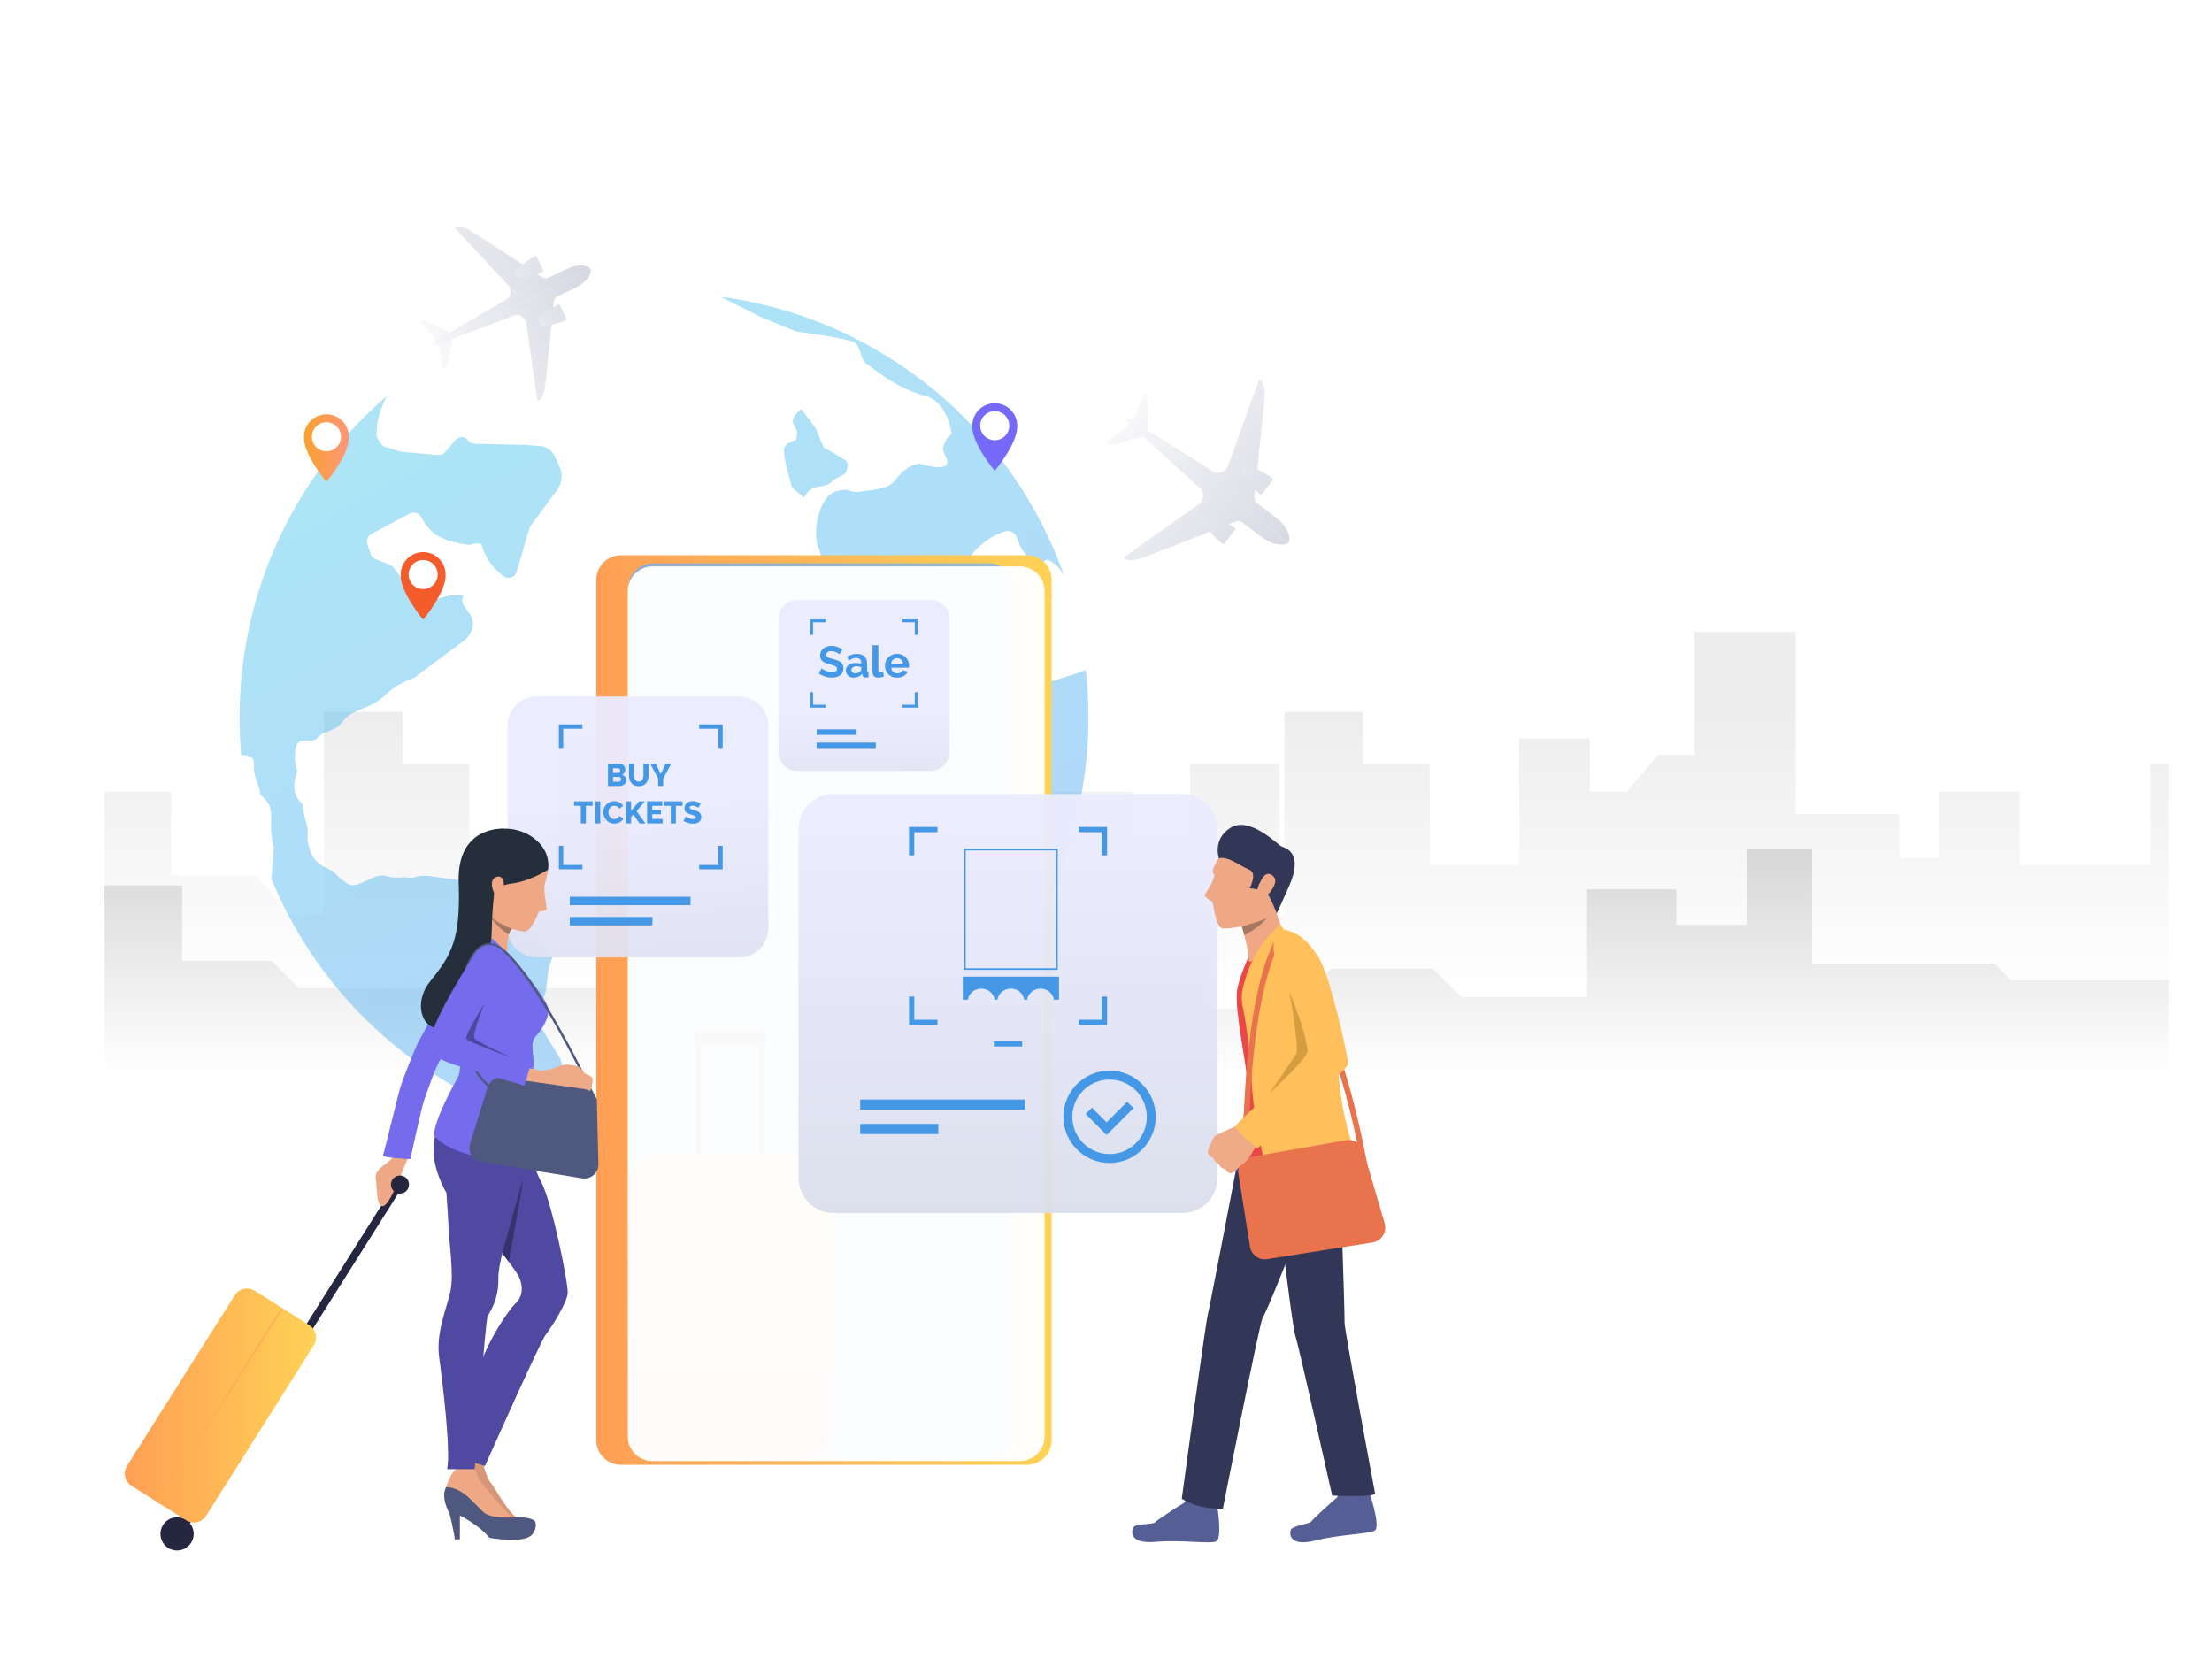 <?xml version="1.0" encoding="utf-8"?>
<!-- Generator: Adobe Illustrator 26.1.0, SVG Export Plug-In . SVG Version: 6.00 Build 0)  -->
<svg version="1.1" id="Layer_1" xmlns="http://www.w3.org/2000/svg" xmlns:xlink="http://www.w3.org/1999/xlink" x="0px" y="0px"
	 viewBox="0 0 1000 750" style="enable-background:new 0 0 1000 750;" xml:space="preserve">
<style type="text/css">
	.st0{filter:url(#Adobe_OpacityMaskFilter);}
	.st1{filter:url(#Adobe_OpacityMaskFilter_00000081646192084532232080000015963581158151945378_);}
	.st2{mask:url(#SVGID_1_);fill:url(#SVGID_00000123415241552910587620000002413556831352791991_);}
	.st3{fill:url(#SVGID_00000022548745744966881880000014002791951209765809_);}
	.st4{filter:url(#Adobe_OpacityMaskFilter_00000033365628771530235150000017134086747725225618_);}
	.st5{filter:url(#Adobe_OpacityMaskFilter_00000170249525431684198000000015168632611436550335_);}
	
		.st6{mask:url(#SVGID_00000170262232478883701160000003435572442089114007_);fill:url(#SVGID_00000122714455373293992660000003642641279140265384_);}
	.st7{fill:url(#SVGID_00000059303104366103260480000007479773597531099044_);}
	.st8{fill:url(#SVGID_00000087391427245407117120000006110202629390505635_);}
	.st9{fill:url(#SVGID_00000024707252370946704870000008338580612936936114_);}
	.st10{fill:url(#SVGID_00000066476657915458119220000003852133632203470267_);}
	.st11{fill:url(#SVGID_00000044865021320548938550000004167277353580839808_);}
	.st12{fill:url(#SVGID_00000047042221177249276230000004301647244115020949_);}
	.st13{fill:url(#SVGID_00000114753304169885646440000001507936231171906699_);}
	.st14{fill:url(#SVGID_00000052796256020117379380000016158055943051301014_);}
	.st15{fill:url(#SVGID_00000101816577257888760710000001982283607555857329_);}
	.st16{fill:url(#SVGID_00000088100185297891390130000011686220937795047554_);}
	.st17{fill:url(#SVGID_00000050651836679745362840000012618131028150244759_);}
	.st18{fill:url(#SVGID_00000168809694931797492180000009881746691339584411_);}
	.st19{fill:url(#SVGID_00000026127889606816913140000003998594709819104700_);}
	.st20{fill:url(#SVGID_00000042002585524617293180000018124421016521977532_);}
	.st21{fill:url(#SVGID_00000136401855545271014050000007987041113937629851_);}
	.st22{fill:url(#SVGID_00000056407451416921664000000013437152825713310135_);}
	.st23{fill:url(#SVGID_00000108310845868996522900000004664024085071136144_);}
	.st24{fill:url(#SVGID_00000076595952871900272860000016033675749308081035_);}
	.st25{fill:url(#SVGID_00000018928060080698784640000007337944960148956054_);}
	.st26{fill:url(#SVGID_00000142889440934270909410000017391518921337137075_);}
	.st27{fill:url(#SVGID_00000074430517209551019870000008590679227771683712_);}
	.st28{fill:url(#SVGID_00000131325314865523271120000003437021140361085576_);}
	.st29{fill:url(#SVGID_00000148657665637990327330000001837420092225841536_);}
	.st30{fill:url(#SVGID_00000101078187712711664940000014425714706686456717_);}
	.st31{fill:url(#SVGID_00000083811370267489252290000001322419905399077308_);}
	.st32{fill:url(#SVGID_00000035516206483080460300000009032377153174708876_);}
	.st33{fill:url(#SVGID_00000150087562661696712890000007139550255708260539_);}
	.st34{fill:url(#SVGID_00000026847654041528103650000011205741442936942479_);}
	.st35{fill:url(#SVGID_00000041293235319587937050000015819178327723825283_);}
	.st36{fill:url(#SVGID_00000125593933131572043250000014758090575839192480_);}
	.st37{fill:url(#SVGID_00000125580856434467260120000015147652696775502260_);}
	.st38{fill:url(#SVGID_00000165206533749247137900000007432575284342896517_);}
	.st39{fill:url(#SVGID_00000128478657717677654190000001188200890315627691_);}
	.st40{opacity:0.44;}
	.st41{fill:url(#SVGID_00000066488442827294272610000005198243269839267980_);}
	.st42{fill:url(#SVGID_00000106856983230073476170000016953228628468306856_);}
	.st43{fill:url(#SVGID_00000150078927071185278920000003470402823334917520_);}
	.st44{fill:url(#SVGID_00000012430400048968087150000002566030905545894838_);}
	.st45{fill:#7569FA;}
	.st46{fill:#518AFA;}
	.st47{fill:#F55C2C;}
	.st48{fill:url(#SVGID_00000010991459526925610420000017869830707307521727_);}
	.st49{fill:#587AA3;}
	.st50{fill:url(#SVGID_00000107565354538452141400000015996500173733590200_);}
	.st51{opacity:0.73;fill:#6BB0FF;}
	.st52{fill:#323657;}
	.st53{fill:url(#SVGID_00000019640790254663855360000003516330343309191096_);}
	.st54{filter:url(#Adobe_OpacityMaskFilter_00000124156073524202421900000004707221289294232477_);}
	.st55{filter:url(#Adobe_OpacityMaskFilter_00000138540303747060006800000015158068864929318575_);}
	
		.st56{mask:url(#SVGID_00000081618221405890498910000003998295469036622496_);fill:url(#SVGID_00000098925178922875958760000007999492464314634656_);}
	.st57{opacity:0.97;fill:url(#SVGID_00000080886018079945169620000000500074152231191968_);}
	.st58{opacity:0.95;fill:url(#SVGID_00000098927907991151646940000001530149731691029637_);}
	.st59{fill:#4598E6;}
	.st60{opacity:0.95;fill:url(#SVGID_00000111895577082684427740000005796074346999545020_);}
	.st61{opacity:0.95;fill:url(#SVGID_00000055665899460733945090000016610625325296942526_);}
	.st62{fill:#D69779;}
	.st63{fill:#EEA886;}
	.st64{fill:#4F5980;}
	.st65{fill:#4F49A1;}
	.st66{fill:#252740;}
	.st67{fill:url(#SVGID_00000142882745863331086520000011655951023236136634_);}
	.st68{fill:#FFB055;}
	.st69{fill:#756BED;}
	.st70{fill:#252E3B;}
	.st71{fill:#A77860;}
	.st72{fill:#DE8F3E;}
	.st73{fill:#EEA987;}
	.st74{fill:#4E479E;}
	.st75{fill:#36326E;}
	.st76{fill:#565E96;}
	.st77{fill:#EB4747;}
	.st78{fill:#40498C;}
	.st79{fill:#FFC05C;}
	.st80{fill:#E8734D;}
	.st81{fill:#D69D40;}
	.st82{fill:#EFAA88;}
</style>
<g>
	<defs>
		<filter id="Adobe_OpacityMaskFilter" filterUnits="userSpaceOnUse" x="47.23" y="285.7" width="933.11" height="432.86">
			<feFlood  style="flood-color:white;flood-opacity:1" result="back"/>
			<feBlend  in="SourceGraphic" in2="back" mode="normal"/>
		</filter>
	</defs>
	<mask maskUnits="userSpaceOnUse" x="47.23" y="285.7" width="933.11" height="432.86" id="SVGID_1_">
		<g class="st0">
			<defs>
				
					<filter id="Adobe_OpacityMaskFilter_00000161615148866395313740000012134848221696570244_" filterUnits="userSpaceOnUse" x="47.23" y="285.7" width="933.11" height="432.86">
					<feFlood  style="flood-color:white;flood-opacity:1" result="back"/>
					<feBlend  in="SourceGraphic" in2="back" mode="normal"/>
				</filter>
			</defs>
			<mask maskUnits="userSpaceOnUse" x="47.23" y="285.7" width="933.11" height="432.86" id="SVGID_1_">
				<g style="filter:url(#Adobe_OpacityMaskFilter_00000161615148866395313740000012134848221696570244_);">
				</g>
			</mask>
			
				<linearGradient id="SVGID_00000063607299954636264960000018368524132250223270_" gradientUnits="userSpaceOnUse" x1="513.781" y1="321.434" x2="513.781" y2="451.274">
				<stop  offset="0" style="stop-color:#FFFFFF"/>
				<stop  offset="1" style="stop-color:#000000"/>
			</linearGradient>
			<polygon style="mask:url(#SVGID_1_);fill:url(#SVGID_00000063607299954636264960000018368524132250223270_);" points="
				980.34,345.47 980.34,718.56 47.23,718.56 47.23,432.36 47.23,432.36 47.23,357.94 77.41,357.94 77.41,395.85 115.85,395.85 
				131.06,413.55 146.49,413.55 146.49,321.84 182,321.84 182,345.47 212.13,345.47 212.13,391.09 252.61,391.09 252.61,333.85 
				284.55,333.85 284.55,357.93 301.16,357.93 315.54,341.2 331.9,341.2 331.9,285.7 377.64,285.7 377.64,368.06 424.39,368.06 
				424.39,387.91 442.52,387.91 442.52,357.94 511.6,357.94 511.6,391.09 538.02,391.09 538.02,345.47 578.33,345.47 578.33,413.55 
				580.69,413.55 580.69,321.84 616.2,321.84 616.2,345.47 646.32,345.47 646.32,391.09 686.79,391.09 686.79,333.85 718.73,333.85 
				718.73,357.93 735.37,357.93 749.74,341.2 766.09,341.2 766.09,285.7 811.82,285.7 811.82,368.06 858.6,368.06 858.6,387.91 
				876.72,387.91 876.72,357.94 913.09,357.94 913.09,391.09 972.2,391.09 972.2,345.47 			"/>
		</g>
	</mask>
	
		<linearGradient id="SVGID_00000114796510075108540660000005196667605349907079_" gradientUnits="userSpaceOnUse" x1="513.781" y1="321.434" x2="513.781" y2="451.274">
		<stop  offset="0" style="stop-color:#EDEDED"/>
		<stop  offset="1" style="stop-color:#FFFFFF"/>
	</linearGradient>
	<polygon style="fill:url(#SVGID_00000114796510075108540660000005196667605349907079_);" points="980.34,345.47 980.34,718.56 
		47.23,718.56 47.23,432.36 47.23,432.36 47.23,357.94 77.41,357.94 77.41,395.85 115.85,395.85 131.06,413.55 146.49,413.55 
		146.49,321.84 182,321.84 182,345.47 212.13,345.47 212.13,391.09 252.61,391.09 252.61,333.85 284.55,333.85 284.55,357.93 
		301.16,357.93 315.54,341.2 331.9,341.2 331.9,285.7 377.64,285.7 377.64,368.06 424.39,368.06 424.39,387.91 442.52,387.91 
		442.52,357.94 511.6,357.94 511.6,391.09 538.02,391.09 538.02,345.47 578.33,345.47 578.33,413.55 580.69,413.55 580.69,321.84 
		616.2,321.84 616.2,345.47 646.32,345.47 646.32,391.09 686.79,391.09 686.79,333.85 718.73,333.85 718.73,357.93 735.37,357.93 
		749.74,341.2 766.09,341.2 766.09,285.7 811.82,285.7 811.82,368.06 858.6,368.06 858.6,387.91 876.72,387.91 876.72,357.94 
		913.09,357.94 913.09,391.09 972.2,391.09 972.2,345.47 	"/>
	<defs>
		
			<filter id="Adobe_OpacityMaskFilter_00000029043486969155049410000000456701625181077895_" filterUnits="userSpaceOnUse" x="47.23" y="383.99" width="933.11" height="202.88">
			<feFlood  style="flood-color:white;flood-opacity:1" result="back"/>
			<feBlend  in="SourceGraphic" in2="back" mode="normal"/>
		</filter>
	</defs>
	
		<mask maskUnits="userSpaceOnUse" x="47.23" y="383.99" width="933.11" height="202.88" id="SVGID_00000158742997706997103260000017761898229307412362_">
		<g style="filter:url(#Adobe_OpacityMaskFilter_00000029043486969155049410000000456701625181077895_);">
			<defs>
				
					<filter id="Adobe_OpacityMaskFilter_00000160889450570453925340000004119898987126093705_" filterUnits="userSpaceOnUse" x="47.23" y="383.99" width="933.11" height="202.88">
					<feFlood  style="flood-color:white;flood-opacity:1" result="back"/>
					<feBlend  in="SourceGraphic" in2="back" mode="normal"/>
				</filter>
			</defs>
			
				<mask maskUnits="userSpaceOnUse" x="47.23" y="383.99" width="933.11" height="202.88" id="SVGID_00000158742997706997103260000017761898229307412362_">
				<g style="filter:url(#Adobe_OpacityMaskFilter_00000160889450570453925340000004119898987126093705_);">
				</g>
			</mask>
			
				<linearGradient id="SVGID_00000160178538553870789920000011292074148614457529_" gradientUnits="userSpaceOnUse" x1="513.781" y1="377.099" x2="513.781" y2="485.69">
				<stop  offset="0" style="stop-color:#FFFFFF"/>
				<stop  offset="1" style="stop-color:#000000"/>
			</linearGradient>
			
				<polygon style="mask:url(#SVGID_00000158742997706997103260000017761898229307412362_);fill:url(#SVGID_00000160178538553870789920000011292074148614457529_);" points="
				47.23,586.87 47.23,400.3 82.37,400.3 82.37,434.38 122.75,434.38 135.07,446.71 269.07,446.71 289.91,425.86 332,425.86 
				332,390.86 368.8,390.86 368.8,438.06 436.57,438.06 462.68,411.94 546.49,411.94 546.49,455.95 583.72,455.95 601.85,437.83 
				647.7,437.83 660.68,450.81 717.45,450.81 717.45,402.03 757.83,402.03 757.83,418.13 789.82,418.13 789.82,383.99 
				819.19,383.99 819.19,435.58 901.52,435.58 909.22,443.28 980.34,443.28 980.34,586.87 			"/>
		</g>
	</mask>
	
		<linearGradient id="SVGID_00000090258608454961295090000007852923549009810326_" gradientUnits="userSpaceOnUse" x1="513.781" y1="377.099" x2="513.781" y2="485.69">
		<stop  offset="0" style="stop-color:#D4D4D4"/>
		<stop  offset="1" style="stop-color:#FFFFFF"/>
	</linearGradient>
	<polygon style="fill:url(#SVGID_00000090258608454961295090000007852923549009810326_);" points="47.23,586.87 47.23,400.3 
		82.37,400.3 82.37,434.38 122.75,434.38 135.07,446.71 269.07,446.71 289.91,425.86 332,425.86 332,390.86 368.8,390.86 
		368.8,438.06 436.57,438.06 462.68,411.94 546.49,411.94 546.49,455.95 583.72,455.95 601.85,437.83 647.7,437.83 660.68,450.81 
		717.45,450.81 717.45,402.03 757.83,402.03 757.83,418.13 789.82,418.13 789.82,383.99 819.19,383.99 819.19,435.58 901.52,435.58 
		909.22,443.28 980.34,443.28 980.34,586.87 	"/>
	<g>
		<g>
			<g>
				
					<linearGradient id="SVGID_00000078737906836804899730000013273122124166341801_" gradientUnits="userSpaceOnUse" x1="-5722.869" y1="-8305.507" x2="-5619.491" y2="-8385.935" gradientTransform="matrix(0.443 -0.896 -0.896 -0.443 -4737.391 -8641.075)">
					<stop  offset="0" style="stop-color:#FFFFFF"/>
					<stop  offset="1" style="stop-color:#CCCFDB"/>
				</linearGradient>
				<path style="fill:url(#SVGID_00000078737906836804899730000013273122124166341801_);" d="M267.03,121.59
					c0.37,0.78-0.2,4.71-5.54,7.76c-5.34,3.05-24.77,11.39-27.81,12.75c-3.04,1.35-36.06,13.91-38.77,14.02L267.03,121.59z"/>
				
					<linearGradient id="SVGID_00000162353104543893556930000001920235958639607994_" gradientUnits="userSpaceOnUse" x1="-5736.105" y1="-8322.51" x2="-5632.72" y2="-8402.944" gradientTransform="matrix(0.443 -0.896 -0.896 -0.443 -4737.391 -8641.075)">
					<stop  offset="0" style="stop-color:#FFFFFF"/>
					<stop  offset="1" style="stop-color:#CCCFDB"/>
				</linearGradient>
				<path style="fill:url(#SVGID_00000162353104543893556930000001920235958639607994_);" d="M250.53,134.29
					c0,0-3.3,35.03-4.19,40.88c-0.89,5.85-3.25,6.27-3.37,6.02c-0.12-0.25-5.81-40.61-5.81-40.61L250.53,134.29z"/>
				
					<linearGradient id="SVGID_00000125567617086090412090000016252049136312221885_" gradientUnits="userSpaceOnUse" x1="-5725.711" y1="-8309.155" x2="-5622.329" y2="-8389.588" gradientTransform="matrix(0.443 -0.896 -0.896 -0.443 -4737.391 -8641.075)">
					<stop  offset="0" style="stop-color:#FFFFFF"/>
					<stop  offset="1" style="stop-color:#CCCFDB"/>
				</linearGradient>
				<path style="fill:url(#SVGID_00000125567617086090412090000016252049136312221885_);" d="M237.99,146.48
					c-0.43-3.04-3.16-4.8-5.76-3.78l4.93-2.12L237.99,146.48z"/>
				
					<linearGradient id="SVGID_00000110457925614813664800000016691970085761055678_" gradientUnits="userSpaceOnUse" x1="1721.298" y1="-8146.43" x2="1636.483" y2="-8235.101" gradientTransform="matrix(-0.39 0.921 -0.921 -0.39 -6649.612 -4597.648)">
					<stop  offset="0" style="stop-color:#FFFFFF"/>
					<stop  offset="1" style="stop-color:#CCCFDB"/>
				</linearGradient>
				<path style="fill:url(#SVGID_00000110457925614813664800000016691970085761055678_);" d="M250.2,137.59c0,0,0.14-2.85,1.74-3.58
					l-1.6,0.74L250.2,137.59z"/>
				
					<linearGradient id="SVGID_00000102502203516338671970000002459012115440421031_" gradientUnits="userSpaceOnUse" x1="1725.08" y1="-8150.046" x2="1640.263" y2="-8238.718" gradientTransform="matrix(-0.39 0.921 -0.921 -0.39 -6649.612 -4597.648)">
					<stop  offset="0" style="stop-color:#FFFFFF"/>
					<stop  offset="1" style="stop-color:#CCCFDB"/>
				</linearGradient>
				<path style="fill:url(#SVGID_00000102502203516338671970000002459012115440421031_);" d="M204.68,153.02
					c0,0-2.27,10.53-2.57,12.13c-0.31,1.61-2.03,1.74-2.03,1.74l-1.71-11.72L204.68,153.02z"/>
				
					<linearGradient id="SVGID_00000072249774717126647850000002702802386240726965_" gradientUnits="userSpaceOnUse" x1="1722.032" y1="-8147.131" x2="1637.217" y2="-8235.801" gradientTransform="matrix(-0.39 0.921 -0.921 -0.39 -6649.612 -4597.648)">
					<stop  offset="0" style="stop-color:#FFFFFF"/>
					<stop  offset="1" style="stop-color:#CCCFDB"/>
				</linearGradient>
				<path style="fill:url(#SVGID_00000072249774717126647850000002702802386240726965_);" d="M198.87,158.67
					c-0.23-1.58-1-3.4-3.35-2.66l2.84-0.83L198.87,158.67z"/>
				
					<linearGradient id="SVGID_00000139263858453659897330000008224467548356670367_" gradientUnits="userSpaceOnUse" x1="1706.722" y1="-8175.503" x2="1651.892" y2="-8224.55" gradientTransform="matrix(-0.39 0.921 -0.921 -0.39 -6649.612 -4597.648)">
					<stop  offset="0" style="stop-color:#FFFFFF"/>
					<stop  offset="1" style="stop-color:#CCCFDB"/>
				</linearGradient>
				<path style="fill:url(#SVGID_00000139263858453659897330000008224467548356670367_);" d="M256.21,144.45l-1.66-3.47l-1.66-3.47
					c-4.95,2.1-9.84,6.84-9.84,6.84l0.83,1.73l0.83,1.73C244.71,147.82,251.47,146.99,256.21,144.45z"/>
			</g>
			<g>
				
					<linearGradient id="SVGID_00000031893530198905353330000016368340799492390063_" gradientUnits="userSpaceOnUse" x1="-5720.06" y1="-8301.896" x2="-5616.682" y2="-8382.324" gradientTransform="matrix(0.443 -0.896 -0.896 -0.443 -4737.391 -8641.075)">
					<stop  offset="0" style="stop-color:#FFFFFF"/>
					<stop  offset="1" style="stop-color:#CCCFDB"/>
				</linearGradient>
				<path style="fill:url(#SVGID_00000031893530198905353330000016368340799492390063_);" d="M267.03,121.59
					c-0.37-0.78-3.8-2.79-9.52-0.55c-5.73,2.24-24.41,12.14-27.37,13.66c-2.96,1.52-33.45,19.37-35.23,21.41L267.03,121.59z"/>
				
					<linearGradient id="SVGID_00000074436462387207189680000006861588538648664222_" gradientUnits="userSpaceOnUse" x1="-5706.752" y1="-8284.801" x2="-5603.381" y2="-8365.224" gradientTransform="matrix(0.443 -0.896 -0.896 -0.443 -4737.391 -8641.075)">
					<stop  offset="0" style="stop-color:#FFFFFF"/>
					<stop  offset="1" style="stop-color:#CCCFDB"/>
				</linearGradient>
				<path style="fill:url(#SVGID_00000074436462387207189680000006861588538648664222_);" d="M246.79,126.48
					c0,0-29.35-19.4-34.47-22.38c-5.11-2.98-6.92-1.4-6.8-1.15c0.12,0.25,27.99,30,27.99,30L246.79,126.48z"/>
				
					<linearGradient id="SVGID_00000044891630959311772050000015449879148501882815_" gradientUnits="userSpaceOnUse" x1="-5717.161" y1="-8298.168" x2="-5613.78" y2="-8378.599" gradientTransform="matrix(0.443 -0.896 -0.896 -0.443 -4737.391 -8641.075)">
					<stop  offset="0" style="stop-color:#FFFFFF"/>
					<stop  offset="1" style="stop-color:#CCCFDB"/>
				</linearGradient>
				<path style="fill:url(#SVGID_00000044891630959311772050000015449879148501882815_);" d="M229.44,128.6
					c2.1,2.24,1.76,5.47-0.67,6.86l4.74-2.51L229.44,128.6z"/>
				
					<linearGradient id="SVGID_00000014624873424250543990000000860564503057860235_" gradientUnits="userSpaceOnUse" x1="1712.827" y1="-8138.329" x2="1628.013" y2="-8226.997" gradientTransform="matrix(-0.39 0.921 -0.921 -0.39 -6649.612 -4597.648)">
					<stop  offset="0" style="stop-color:#FFFFFF"/>
					<stop  offset="1" style="stop-color:#CCCFDB"/>
				</linearGradient>
				<path style="fill:url(#SVGID_00000014624873424250543990000000860564503057860235_);" d="M244.01,124.67
					c0,0,2.31,1.67,3.88,0.89l-1.57,0.78L244.01,124.67z"/>
				
					<linearGradient id="SVGID_00000007420177913346364960000010073085435678408110_" gradientUnits="userSpaceOnUse" x1="1715.891" y1="-8141.256" x2="1631.074" y2="-8229.928" gradientTransform="matrix(-0.39 0.921 -0.921 -0.39 -6649.612 -4597.648)">
					<stop  offset="0" style="stop-color:#FFFFFF"/>
					<stop  offset="1" style="stop-color:#CCCFDB"/>
				</linearGradient>
				<path style="fill:url(#SVGID_00000007420177913346364960000010073085435678408110_);" d="M203.45,150.44
					c0,0-9.62-4.84-11.06-5.6c-1.44-0.77-2.63,0.49-2.63,0.49l8.05,8.68L203.45,150.44z"/>
				
					<linearGradient id="SVGID_00000155856581754599929010000003182336014884997050_" gradientUnits="userSpaceOnUse" x1="1719.019" y1="-8144.249" x2="1634.204" y2="-8232.919" gradientTransform="matrix(-0.39 0.921 -0.921 -0.39 -6649.612 -4597.648)">
					<stop  offset="0" style="stop-color:#FFFFFF"/>
					<stop  offset="1" style="stop-color:#CCCFDB"/>
				</linearGradient>
				<path style="fill:url(#SVGID_00000155856581754599929010000003182336014884997050_);" d="M195.41,151.43
					c1.09,1.17,2.02,2.91-0.03,4.28l2.43-1.69L195.41,151.43z"/>
				
					<linearGradient id="SVGID_00000057844220518607028750000009355842732161347504_" gradientUnits="userSpaceOnUse" x1="1690.586" y1="-8157.462" x2="1635.755" y2="-8206.511" gradientTransform="matrix(-0.39 0.921 -0.921 -0.39 -6649.612 -4597.648)">
					<stop  offset="0" style="stop-color:#FFFFFF"/>
					<stop  offset="1" style="stop-color:#CCCFDB"/>
				</linearGradient>
				<path style="fill:url(#SVGID_00000057844220518607028750000009355842732161347504_);" d="M242.44,115.68l1.66,3.47l1.66,3.47
					c-4.74,2.54-11.5,3.38-11.5,3.38l-0.83-1.73l-0.83-1.73C232.6,122.53,237.49,117.79,242.44,115.68z"/>
			</g>
		</g>
		
			<linearGradient id="SVGID_00000138557270732962397420000007611559526518073738_" gradientUnits="userSpaceOnUse" x1="184.216" y1="135.418" x2="223.271" y2="106.461">
			<stop  offset="0" style="stop-color:#FFFFFF"/>
			<stop  offset="1" style="stop-color:#CCCFDB"/>
		</linearGradient>
		<polygon style="fill:url(#SVGID_00000138557270732962397420000007611559526518073738_);" points="210.86,130.35 114.38,188.15 
			23.69,242.48 23.69,239.75 114.38,186.74 		"/>
		
			<linearGradient id="SVGID_00000013179755229648402160000003943840023734972032_" gradientUnits="userSpaceOnUse" x1="194.19" y1="164.247" x2="238.585" y2="131.331">
			<stop  offset="0" style="stop-color:#FFFFFF"/>
			<stop  offset="1" style="stop-color:#CCCFDB"/>
		</linearGradient>
		<polygon style="fill:url(#SVGID_00000013179755229648402160000003943840023734972032_);" points="222.61,158.7 23.69,278.02 
			23.69,275.13 		"/>
	</g>
	<g>
		<g>
			<g>
				
					<linearGradient id="SVGID_00000059294775788040969870000008202642502742427812_" gradientUnits="userSpaceOnUse" x1="241.592" y1="-9219.127" x2="361.921" y2="-9312.744" gradientTransform="matrix(1 -0.015 -0.015 -1 107.496 -9041.667)">
					<stop  offset="0" style="stop-color:#FFFFFF"/>
					<stop  offset="1" style="stop-color:#CCCFDB"/>
				</linearGradient>
				<path style="fill:url(#SVGID_00000059294775788040969870000008202642502742427812_);" d="M582.6,245.25
					c-0.61,0.8-4.99,2.29-10.98-1.62c-6-3.91-24.95-19.61-27.96-22.04c-3.02-2.43-33.55-29.97-35.1-32.73L582.6,245.25z"/>
				
					<linearGradient id="SVGID_00000034786472918937561610000007203956549896979103_" gradientUnits="userSpaceOnUse" x1="226.187" y1="-9238.92" x2="346.521" y2="-9332.541" gradientTransform="matrix(1 -0.015 -0.015 -1 107.496 -9041.667)">
					<stop  offset="0" style="stop-color:#FFFFFF"/>
					<stop  offset="1" style="stop-color:#CCCFDB"/>
				</linearGradient>
				<path style="fill:url(#SVGID_00000034786472918937561610000007203956549896979103_);" d="M560.68,234.89
					c0,0-38.04,15.18-44.57,17.37c-6.53,2.19-8.22-0.04-8.02-0.3c0.2-0.26,38.98-27.58,38.98-27.58L560.68,234.89z"/>
				
					<linearGradient id="SVGID_00000133489626185056564060000013007558512664251812_" gradientUnits="userSpaceOnUse" x1="238.286" y1="-9223.376" x2="358.616" y2="-9316.993" gradientTransform="matrix(1 -0.015 -0.015 -1 107.496 -9041.667)">
					<stop  offset="0" style="stop-color:#FFFFFF"/>
					<stop  offset="1" style="stop-color:#CCCFDB"/>
				</linearGradient>
				<path style="fill:url(#SVGID_00000133489626185056564060000013007558512664251812_);" d="M541.4,228.38
					c2.92-2.06,3.3-5.82,0.86-7.97l4.81,3.98L541.4,228.38z"/>
				
					<linearGradient id="SVGID_00000029746085296238755160000011022687813415091612_" gradientUnits="userSpaceOnUse" x1="-4181.177" y1="-9409.371" x2="-4279.904" y2="-9512.586" gradientTransform="matrix(-0.997 0.073 -0.073 -0.997 -4363.413 -8899.572)">
					<stop  offset="0" style="stop-color:#FFFFFF"/>
					<stop  offset="1" style="stop-color:#CCCFDB"/>
				</linearGradient>
				<path style="fill:url(#SVGID_00000029746085296238755160000011022687813415091612_);" d="M557.09,236.3c0,0,3.02-1.36,4.63-0.1
					l-1.61-1.26L557.09,236.3z"/>
				
					<linearGradient id="SVGID_00000025422994278784980360000004183724536850856105_" gradientUnits="userSpaceOnUse" x1="-4176.781" y1="-9413.583" x2="-4275.505" y2="-9516.795" gradientTransform="matrix(-0.997 0.073 -0.073 -0.997 -4363.413 -8899.572)">
					<stop  offset="0" style="stop-color:#FFFFFF"/>
					<stop  offset="1" style="stop-color:#CCCFDB"/>
				</linearGradient>
				<path style="fill:url(#SVGID_00000025422994278784980360000004183724536850856105_);" d="M516.94,197.35
					c0,0-12.11,3.24-13.93,3.77c-1.83,0.54-2.88-1.18-2.88-1.18l11.23-7.99L516.94,197.35z"/>
				
					<linearGradient id="SVGID_00000078016987370411666080000014355939564150983599_" gradientUnits="userSpaceOnUse" x1="-4180.329" y1="-9410.191" x2="-4279.05" y2="-9513.399" gradientTransform="matrix(-0.997 0.073 -0.073 -0.997 -4363.413 -8899.572)">
					<stop  offset="0" style="stop-color:#FFFFFF"/>
					<stop  offset="1" style="stop-color:#CCCFDB"/>
				</linearGradient>
				<path style="fill:url(#SVGID_00000078016987370411666080000014355939564150983599_);" d="M508.01,194.33
					c1.51-1.08,2.99-2.84,0.97-4.88l2.37,2.51L508.01,194.33z"/>
				
					<linearGradient id="SVGID_00000122716793130457292520000015865717125627208338_" gradientUnits="userSpaceOnUse" x1="-4198.147" y1="-9443.216" x2="-4261.963" y2="-9500.302" gradientTransform="matrix(-0.997 0.073 -0.073 -0.997 -4363.413 -8899.572)">
					<stop  offset="0" style="stop-color:#FFFFFF"/>
					<stop  offset="1" style="stop-color:#CCCFDB"/>
				</linearGradient>
				<path style="fill:url(#SVGID_00000122716793130457292520000015865717125627208338_);" d="M553.17,246.17l2.71-3.56l2.71-3.56
					c-4.81-4.01-12.31-6.56-12.31-6.56l-1.36,1.78l-1.36,1.78C543.57,236.05,548.03,242.61,553.17,246.17z"/>
			</g>
			<g>
				
					<linearGradient id="SVGID_00000027588625450621190540000003030677506654969790_" gradientUnits="userSpaceOnUse" x1="244.862" y1="-9214.924" x2="365.191" y2="-9308.541" gradientTransform="matrix(1 -0.015 -0.015 -1 107.496 -9041.667)">
					<stop  offset="0" style="stop-color:#FFFFFF"/>
					<stop  offset="1" style="stop-color:#CCCFDB"/>
				</linearGradient>
				<path style="fill:url(#SVGID_00000027588625450621190540000003030677506654969790_);" d="M582.6,245.25
					c0.61-0.8,0.88-5.41-4.48-10.16c-5.36-4.74-25.54-18.84-28.68-21.09c-3.15-2.26-37.81-24.37-40.88-25.13L582.6,245.25z"/>
				
					<linearGradient id="SVGID_00000166667556473036646450000013291543209090840238_" gradientUnits="userSpaceOnUse" x1="260.35" y1="-9195.024" x2="380.673" y2="-9288.637" gradientTransform="matrix(1 -0.015 -0.015 -1 107.496 -9041.667)">
					<stop  offset="0" style="stop-color:#FFFFFF"/>
					<stop  offset="1" style="stop-color:#CCCFDB"/>
				</linearGradient>
				<path style="fill:url(#SVGID_00000166667556473036646450000013291543209090840238_);" d="M566.78,226.88
					c0,0,4.51-40.7,4.89-47.58c0.37-6.88-2.22-7.91-2.42-7.65c-0.2,0.26-16.22,44.91-16.22,44.91L566.78,226.88z"/>
				
					<linearGradient id="SVGID_00000047780561473346834730000014419688851207794588_" gradientUnits="userSpaceOnUse" x1="248.235" y1="-9210.585" x2="368.568" y2="-9304.204" gradientTransform="matrix(1 -0.015 -0.015 -1 107.496 -9041.667)">
					<stop  offset="0" style="stop-color:#FFFFFF"/>
					<stop  offset="1" style="stop-color:#CCCFDB"/>
				</linearGradient>
				<path style="fill:url(#SVGID_00000047780561473346834730000014419688851207794588_);" d="M555.38,210.03
					c-1.21,3.36-4.73,4.73-7.46,2.95l5.12,3.58L555.38,210.03z"/>
				
					<linearGradient id="SVGID_00000165228677105617030820000008010709561916950685_" gradientUnits="userSpaceOnUse" x1="-4191.039" y1="-9399.945" x2="-4289.76" y2="-9503.153" gradientTransform="matrix(-0.997 0.073 -0.073 -0.997 -4363.413 -8899.572)">
					<stop  offset="0" style="stop-color:#FFFFFF"/>
					<stop  offset="1" style="stop-color:#CCCFDB"/>
				</linearGradient>
				<path style="fill:url(#SVGID_00000165228677105617030820000008010709561916950685_);" d="M567.19,223.04
					c0,0-0.51,3.28,1.14,4.49l-1.65-1.22L567.19,223.04z"/>
				
					<linearGradient id="SVGID_00000104686821340005706720000011762025684118448044_" gradientUnits="userSpaceOnUse" x1="-4187.477" y1="-9403.354" x2="-4286.194" y2="-9506.559" gradientTransform="matrix(-0.997 0.073 -0.073 -0.997 -4363.413 -8899.572)">
					<stop  offset="0" style="stop-color:#FFFFFF"/>
					<stop  offset="1" style="stop-color:#CCCFDB"/>
				</linearGradient>
				<path style="fill:url(#SVGID_00000104686821340005706720000011762025684118448044_);" d="M518.96,194.7
					c0,0-0.1-12.53-0.07-14.44c0.03-1.9-1.91-2.47-1.91-2.47l-4.71,12.95L518.96,194.7z"/>
				
					<linearGradient id="SVGID_00000068663007645918359320000000073183308352158652_" gradientUnits="userSpaceOnUse" x1="-4183.835" y1="-9406.837" x2="-4282.555" y2="-9510.044" gradientTransform="matrix(-0.997 0.073 -0.073 -0.997 -4363.413 -8899.572)">
					<stop  offset="0" style="stop-color:#FFFFFF"/>
					<stop  offset="1" style="stop-color:#CCCFDB"/>
				</linearGradient>
				<path style="fill:url(#SVGID_00000068663007645918359320000000073183308352158652_);" d="M513.67,186.89
					c-0.63,1.74-1.94,3.64-4.45,2.23l3.05,1.62L513.67,186.89z"/>
				
					<linearGradient id="SVGID_00000145039550403426046160000001819265849627755669_" gradientUnits="userSpaceOnUse" x1="-4216.93" y1="-9422.22" x2="-4280.746" y2="-9479.306" gradientTransform="matrix(-0.997 0.073 -0.073 -0.997 -4363.413 -8899.572)">
					<stop  offset="0" style="stop-color:#FFFFFF"/>
					<stop  offset="1" style="stop-color:#CCCFDB"/>
				</linearGradient>
				<path style="fill:url(#SVGID_00000145039550403426046160000001819265849627755669_);" d="M575.66,216.64l-2.71,3.56l-2.71,3.56
					c-5.15-3.57-9.6-10.12-9.6-10.12l1.36-1.78l1.36-1.78C563.35,210.08,570.86,212.63,575.66,216.64z"/>
			</g>
		</g>
		
			<linearGradient id="SVGID_00000098223039343480213510000009222200523320783500_" gradientUnits="userSpaceOnUse" x1="466.556" y1="104.867" x2="482.955" y2="92.708">
			<stop  offset="0" style="stop-color:#FFFFFF"/>
			<stop  offset="1" style="stop-color:#CCCFDB"/>
		</linearGradient>
		<polygon style="fill:url(#SVGID_00000098223039343480213510000009222200523320783500_);" points="543.71,191.71 432.63,122.45 
			393.06,97.78 332.64,60.11 337.6,60.11 393.06,95.52 434.08,121.71 		"/>
		
			<linearGradient id="SVGID_00000162353773996341257990000007761268376646123418_" gradientUnits="userSpaceOnUse" x1="427.316" y1="114.115" x2="448.525" y2="98.39">
			<stop  offset="0" style="stop-color:#FFFFFF"/>
			<stop  offset="1" style="stop-color:#CCCFDB"/>
		</linearGradient>
		<polygon style="fill:url(#SVGID_00000162353773996341257990000007761268376646123418_);" points="520.57,218.94 393.06,139.53 
			265.52,60.11 271.52,60.11 393.06,137.62 		"/>
	</g>
	<g>
		<g class="st40">
			
				<linearGradient id="SVGID_00000099650998338879945620000003601899254794477488_" gradientUnits="userSpaceOnUse" x1="220.208" y1="-64.7" x2="716.148" y2="857.132">
				<stop  offset="0" style="stop-color:#40D5E6"/>
				<stop  offset="1" style="stop-color:#5577FF"/>
			</linearGradient>
			<path style="fill:url(#SVGID_00000099650998338879945620000003601899254794477488_);" d="M359.88,199c0,0-5.46,0.94-5.46,4.57
				c0,3.63,1.82,10,1.82,10l1.82,6.83l5.32,4.55l1.96-2.7c0,0,2.13-1.92,4.1-2.15c6.78-0.82,6.83-2.81,6.83-2.81l5.92-3.27
				c0,0,2.28-4.55,0-5.92c-2.28-1.37-8.85-5.46-9.44-5.46c-0.58,0-3.77-8.65-3.77-8.65l-6.68-9.11c0,0-4.71,3.78-3.8,6.21
				c0.91,2.44,2.28,3.35,1.82,5.63C359.88,199,359.88,199,359.88,199z"/>
			
				<linearGradient id="SVGID_00000143612776909363556260000014573575229605661365_" gradientUnits="userSpaceOnUse" x1="200.769" y1="-54.243" x2="696.711" y2="867.592">
				<stop  offset="0" style="stop-color:#40D5E6"/>
				<stop  offset="1" style="stop-color:#5577FF"/>
			</linearGradient>
			<path style="fill:url(#SVGID_00000143612776909363556260000014573575229605661365_);" d="M492.06,324.33
				c0,52.87-21.38,100.74-55.98,135.46c-2.54-10.45-2.93-16.67-6.62-22.59c-3.8-6.09-24.02-35.09-24.02-35.09
				s-28.24-1.92-32.05-3.44c-3.82-1.51-23.65-3.04-23.65-3.04s-12.97-10.69-16.02-22.14c-3.05-11.44-0.82-5.87,7.62-18.31
				c3.89-5.71,0,0,11.45-13.73c11.45-13.74,8.33-11.55,10.81-13.87c2.85-2.65,20.34,0.12,20.34,0.12l6.5-1.28
				c0,0,2.42-0.25,15.77-8.63c13.35-8.4,30.14-1.53,45.41-4.21c15.26-2.67,19.07-4.19,32.8-8.38c2.65-0.81,4.69-1.53,6.45-2.28
				C491.66,309.96,492.06,317.1,492.06,324.33z"/>
			
				<linearGradient id="SVGID_00000129177518005149551990000011749740480770469558_" gradientUnits="userSpaceOnUse" x1="40.885" y1="31.774" x2="536.826" y2="953.606">
				<stop  offset="0" style="stop-color:#40D5E6"/>
				<stop  offset="1" style="stop-color:#5577FF"/>
			</linearGradient>
			<path style="fill:url(#SVGID_00000129177518005149551990000011749740480770469558_);" d="M245.36,465.59
				c6.5,11.51,9.3,13.17,8.3,16.77c-0.9,3.23-0.51,12.95-0.43,14.87c0.03,0.24,0,0.46-0.03,0.68c-0.22,1.71-1.25,9.45-1.51,12.12
				c-58.59-15.26-106.28-57.51-129-112.68c0.4-5.39,0.87-11.66,1.03-13.69c0.03-0.42-0.01-0.83-0.11-1.25
				c-0.39-1.5-1.32-5.87-1.06-12.73c0.35-8.63-5.19-9.2-5.01-11.4c0.17-2.19-3.35-7.59-2.72-12.69c0.44-3.58-3.21-4.21-5.41-4.26
				c-0.12,0-0.24-0.01-0.35-0.03c-0.5-5.59-0.75-11.26-0.75-16.98c0-58.08,25.81-110.14,66.58-145.33
				c-2.68,5.15-4.76,11.3-4.65,17.82c0.03,1.19,1.21,2.48,1.86,3.54c0.51,0.87,1.33,1.53,2.32,1.78c2.17,0.56,5.48,1.62,6.64,2
				c0.28,0.08,0.56,0.14,0.85,0.17l16.19,1.4c1.24,0.1,2.46-0.4,3.25-1.37l3.58-4.32c3.26-3.93,5.55-2.35,6.72-0.86
				c0.71,0.9,1.76,1.44,2.92,1.47l23.33,0.53l6.12,0.46c2.98,0.21,5.61,2.05,6.83,4.79l2.15,4.75c1.53,3.39,1.1,7.34-1.12,10.33
				l-11.94,16.17c-0.28,0.36-0.47,0.76-0.6,1.19l-5.79,19.67c-0.75,2.55-3.85,3.57-5.97,1.94c-3.47-2.68-7.93-7.2-9.65-13.63
				c-0.47-1.83-3.32-1.15-4.71-0.71c-0.54,0.19-1.12,0.25-1.69,0.18c-2.62-0.36-10.23-1.64-14.51-4.66c-3-2.12-5.32-5.51-6.76-8.01
				c-1.03-1.79-3.28-2.42-5.08-1.44l-17.28,9.22c-1.64,0.86-2.4,2.75-1.85,4.51c0.47,1.5,1,3.05,1.55,4.61
				c0.4,1.11,1.3,1.97,2.43,2.35c1.93,0.64,5.07,2,6.62,2.69c0.6,0.26,1.12,0.68,1.51,1.22c1.57,2.14,5.83,7.95,7.65,10.45
				c0.93,1.29,1.93,2.96,2.8,4.48c1.11,1.93,3.62,2.49,5.47,1.24c2.51-1.72,6.36-3.65,11.15-3.89c8.84-0.43,0,0,6.08,7.07
				c5.52,6.43,0.21,11.94-0.82,12.88c-0.1,0.1-0.19,0.17-0.29,0.25l-21.66,16.17c-0.62,1.44-7.29,1.92-14.24,8.69
				c-6.94,6.76-14.98,6.16-19.07,11.73c-4.1,5.57-8.36,3.83-11.58,7.61c-3.23,3.76-9.56-2.33-10.22,6.43
				c-0.67,8.76,1.8,6.58,0.49,10.51c-2.83,8.41,1.85,12.08,2.53,12.85c0.68,0.78,0.01,1.85,1.93,8.41c1.93,6.57-0.72,5.39,1.8,12.81
				c2.53,7.43,8.79,7.98,10.72,9.76c1.92,1.78,2.47,3.12,6.7,5.51c4.23,2.4,11.4-5.23,16.52-3.78c5.11,1.49,7.82,0.25,11.05,0.83
				c2.46,0.46,2.76-1.6,10.13-0.57c14.71,2.05,8.2,0.83,14.71,2.05c6.52,1.24,10.11-4.11,14.45,3.29
				c4.36,7.41,22.32,25.18,23.53,28.96c1.19,3.76,2.98-0.51,1.19,3.76c-1.79,4.26-1.25,6.51-2.51,13.77
				C245.4,455.32,238.86,454.08,245.36,465.59z"/>
			
				<linearGradient id="SVGID_00000058550640778254931120000011549764938588222097_" gradientUnits="userSpaceOnUse" x1="232.728" y1="-71.438" x2="728.669" y2="850.397">
				<stop  offset="0" style="stop-color:#40D5E6"/>
				<stop  offset="1" style="stop-color:#5577FF"/>
			</linearGradient>
			<path style="fill:url(#SVGID_00000058550640778254931120000011549764938588222097_);" d="M481.26,260.73
				c-1.08-2.03-2.39-4.09-3.9-5.34c-5.91-4.91-5.91-0.99-5.61,2.82c0.62,7.93,6.41,10.47,2.37,12.76c-4.04,2.26-4.5,0.9-8.15-6.15
				c-3.64-7.07,1.37-10.7-2.73-14.81c-4.08-4.08-2.28-12.88-11.37-8.95c-9.12,3.96-18.23,13.96-14.58,18.52
				c3.64,4.57,7.73,18.39,13.66,21.72c5.91,3.33,10.92,6.97,5.46,7.43c-5.46,0.46-6.83,14.58-8.65,10.48
				c-1.82-4.11,3.19-6.37-2.73-14.58c-5.91-8.2-24.58-26.42-27.78-26.42c-3.19,0-12.74,0.46-16.39,4.55
				c-3.64,4.09-7.73,8.55-8.65,10.88c-0.92,2.32-0.46,4.15,0,12.8c0.46,8.65,6.37,18.21,4.55,21.85c-1.82,3.65-0.46,8.2-9.55,6.84
				c-9.12-1.37-23.83,12.29-22.78-20.95c0.62-19.92,3.18-22.78,5-29.37c1.83-6.61,3.21-10.7,0.47-17.55
				c-2.75-6.83,0.44-22.71,7.73-25.01c7.29-2.3,5.93,0.96,11.38,0c5.47-0.93,12.3-0.78,15.49-4.96c3.18-4.18,6.83-6.94,9.09-7.15
				c2.29-0.21,0-1.15,4.11,0c4.1,1.15,10.02,1.82,10.47-0.57c0.46-2.37-1.82-4.65-1.82-6.48c0-1.49,1.22-5.43,3.91-6.8
				c-1.1-6.72-4.08-15.28-12.12-17.38c-13.73-3.55-23.9-13.1-26.44-14.44c-2.55-1.33-2.55-7.43-5.09-9.47
				c-2.54-2.04-26.46-5.09-26.46-5.09l-16.27-6.61l-18.23-9.18C398.07,143.73,457.73,193.73,481.26,260.73z"/>
		</g>
		<path class="st45" d="M459.86,192.44c0-5.6-4.54-10.15-10.15-10.15c-5.6,0-10.15,4.54-10.15,10.15c0,0.19,0.01,0.39,0.02,0.58
			h-0.02c0,7.73,10.15,19.83,10.15,19.83s10.15-12.11,10.15-19.83h-0.02C459.85,192.82,459.86,192.63,459.86,192.44z M449.71,199.01
			c-3.63,0-6.57-2.94-6.57-6.57c0-3.63,2.94-6.57,6.57-6.57c3.63,0,6.57,2.94,6.57,6.57C456.28,196.07,453.34,199.01,449.71,199.01z
			"/>
		<path class="st46" d="M379.84,357.69c0-5.6-4.54-10.15-10.15-10.15c-5.6,0-10.15,4.54-10.15,10.15c0,0.19,0.01,0.39,0.02,0.58
			h-0.02c0,7.73,10.15,19.83,10.15,19.83s10.15-12.11,10.15-19.83h-0.02C379.83,358.08,379.84,357.88,379.84,357.69z M369.69,364.26
			c-3.63,0-6.57-2.94-6.57-6.57c0-3.63,2.94-6.57,6.57-6.57c3.63,0,6.57,2.94,6.57,6.57C376.26,361.32,373.32,364.26,369.69,364.26z
			"/>
		<path class="st47" d="M201.44,259.73c0-5.6-4.54-10.15-10.15-10.15c-5.6,0-10.15,4.54-10.15,10.15c0,0.19,0.01,0.39,0.02,0.58
			h-0.02c0,7.73,10.15,19.83,10.15,19.83s10.15-12.11,10.15-19.83h-0.02C201.43,260.11,201.44,259.92,201.44,259.73z M191.29,266.3
			c-3.63,0-6.57-2.94-6.57-6.57c0-3.63,2.94-6.57,6.57-6.57c3.63,0,6.57,2.94,6.57,6.57C197.86,263.36,194.92,266.3,191.29,266.3z"
			/>
		
			<linearGradient id="SVGID_00000093150645500133391570000010678845840891199921_" gradientUnits="userSpaceOnUse" x1="137.424" y1="202.585" x2="157.719" y2="202.585">
			<stop  offset="0" style="stop-color:#F9A12D"/>
			<stop  offset="1" style="stop-color:#FF977A"/>
		</linearGradient>
		<path style="fill:url(#SVGID_00000093150645500133391570000010678845840891199921_);" d="M157.72,197.45
			c0-5.6-4.54-10.15-10.15-10.15c-5.6,0-10.15,4.54-10.15,10.15c0,0.19,0.01,0.39,0.02,0.58h-0.02c0,7.73,10.15,19.83,10.15,19.83
			s10.15-12.11,10.15-19.83h-0.02C157.71,197.84,157.72,197.65,157.72,197.45z M147.57,204.03c-3.63,0-6.57-2.94-6.57-6.57
			c0-3.63,2.94-6.57,6.57-6.57s6.57,2.94,6.57,6.57C154.14,201.08,151.2,204.03,147.57,204.03z"/>
	</g>
	<g>
		<path class="st49" d="M287.72,659.11h151.85c6.19,0,11.2-5.02,11.2-11.2V265.83c0-6.19-5.02-11.2-11.2-11.2H287.72
			c-6.19,0-11.2,5.02-11.2,11.2v382.08C276.52,654.09,281.54,659.11,287.72,659.11z"/>
		
			<linearGradient id="SVGID_00000181766362294752009850000012207453111846338991_" gradientUnits="userSpaceOnUse" x1="269.534" y1="456.608" x2="475.425" y2="456.608">
			<stop  offset="0" style="stop-color:#FF9F55"/>
			<stop  offset="1" style="stop-color:#FFD255"/>
		</linearGradient>
		<path style="fill:url(#SVGID_00000181766362294752009850000012207453111846338991_);" d="M280.74,662.21h183.49
			c6.19,0,11.2-5.02,11.2-11.2V262.2c0-6.19-5.02-11.2-11.2-11.2H280.74c-6.19,0-11.2,5.02-11.2,11.2v388.81
			C269.53,657.2,274.55,662.21,280.74,662.21z"/>
		<path class="st51" d="M458.26,265.83V647.9c0,6.19-5.02,11.2-11.2,11.2H295.2c-6.19,0-11.2-5.02-11.2-11.2V265.83
			c0-6.19,5.02-11.2,11.2-11.2h151.85C453.24,254.63,458.26,259.64,458.26,265.83z"/>
		<g>
			<g>
				<path class="st52" d="M314.86,468.12h30.55v143.71h-30.55V468.12z M343.29,470.24h-26.31V609.7h26.31V470.24z"/>
			</g>
			<g>
				
					<linearGradient id="SVGID_00000125578922840440603130000011710807007788142774_" gradientUnits="userSpaceOnUse" x1="330.139" y1="511.966" x2="330.139" y2="739.89">
					<stop  offset="0" style="stop-color:#FFC05C"/>
					<stop  offset="1" style="stop-color:#FF3857"/>
				</linearGradient>
				<path style="fill:url(#SVGID_00000125578922840440603130000011710807007788142774_);" d="M295.35,659.1h69.58
					c6.37,0,11.53-5.16,11.53-11.53V533.24c0-6.37-5.16-11.53-11.53-11.53h-69.58c-6.37,0-11.53,5.16-11.53,11.53v114.33
					C283.81,653.94,288.98,659.1,295.35,659.1z"/>
			</g>
			<g>
				
					<rect x="313.95" y="465.93" transform="matrix(-1 -1.224647e-16 1.224647e-16 -1 660.278 938.357)" class="st52" width="32.37" height="6.5"/>
			</g>
		</g>
		<defs>
			
				<filter id="Adobe_OpacityMaskFilter_00000093163014489263003760000008561442052077204360_" filterUnits="userSpaceOnUse" x="283.81" y="256.05" width="188.42" height="404.49">
				<feFlood  style="flood-color:white;flood-opacity:1" result="back"/>
				<feBlend  in="SourceGraphic" in2="back" mode="normal"/>
			</filter>
		</defs>
		
			<mask maskUnits="userSpaceOnUse" x="283.81" y="256.05" width="188.42" height="404.49" id="SVGID_00000031180591370345956870000015551844613135772808_">
			<g style="filter:url(#Adobe_OpacityMaskFilter_00000093163014489263003760000008561442052077204360_);">
				<defs>
					
						<filter id="Adobe_OpacityMaskFilter_00000173843744966360981440000009722631690195998365_" filterUnits="userSpaceOnUse" x="283.81" y="256.05" width="188.42" height="404.49">
						<feFlood  style="flood-color:white;flood-opacity:1" result="back"/>
						<feBlend  in="SourceGraphic" in2="back" mode="normal"/>
					</filter>
				</defs>
				
					<mask maskUnits="userSpaceOnUse" x="283.81" y="256.05" width="188.42" height="404.49" id="SVGID_00000031180591370345956870000015551844613135772808_">
					<g style="filter:url(#Adobe_OpacityMaskFilter_00000173843744966360981440000009722631690195998365_);">
					</g>
				</mask>
				
					<linearGradient id="SVGID_00000119107094957381559680000013748488712380272795_" gradientUnits="userSpaceOnUse" x1="378.023" y1="283.23" x2="378.023" y2="796.684">
					<stop  offset="0" style="stop-color:#FFFFFF"/>
					<stop  offset="1" style="stop-color:#000000"/>
				</linearGradient>
				
					<path style="mask:url(#SVGID_00000031180591370345956870000015551844613135772808_);fill:url(#SVGID_00000119107094957381559680000013748488712380272795_);" d="
					M472.23,267.25v382.09c0,6.18-5.02,11.2-11.2,11.2H295.01c-0.33,0-0.65-0.01-0.96-0.04c-5.73-0.49-10.24-5.3-10.24-11.15V267.25
					c0-6.19,5.01-11.2,11.2-11.2h166.02C467.21,256.05,472.23,261.06,472.23,267.25z"/>
			</g>
		</mask>
		
			<linearGradient id="SVGID_00000098186851279715103740000001581953632315585980_" gradientUnits="userSpaceOnUse" x1="378.023" y1="283.23" x2="378.023" y2="796.684">
			<stop  offset="0" style="stop-color:#FFFFFF"/>
			<stop  offset="1" style="stop-color:#FFFFFF"/>
		</linearGradient>
		<path style="opacity:0.97;fill:url(#SVGID_00000098186851279715103740000001581953632315585980_);" d="M472.23,267.25v382.09
			c0,6.18-5.02,11.2-11.2,11.2H295.01c-0.33,0-0.65-0.01-0.96-0.04c-5.73-0.49-10.24-5.3-10.24-11.15V267.25
			c0-6.19,5.01-11.2,11.2-11.2h166.02C467.21,256.05,472.23,261.06,472.23,267.25z"/>
	</g>
	<g>
		
			<linearGradient id="SVGID_00000108291290301839054680000014924081649343197859_" gradientUnits="userSpaceOnUse" x1="455.714" y1="644.534" x2="455.714" y2="368.264">
			<stop  offset="0" style="stop-color:#D1D7E0"/>
			<stop  offset="1" style="stop-color:#EBEBFF"/>
		</linearGradient>
		<path style="opacity:0.95;fill:url(#SVGID_00000108291290301839054680000014924081649343197859_);" d="M534.58,548.39H376.85
			c-8.76,0-15.86-7.1-15.86-15.86V374.8c0-8.76,7.1-15.86,15.86-15.86h157.73c8.76,0,15.86,7.1,15.86,15.86v157.73
			C550.44,541.29,543.34,548.39,534.58,548.39z"/>
		<g>
			<g>
				<polygon class="st59" points="423.82,463.37 410.95,463.37 410.95,450.51 413.32,450.51 413.32,461 423.82,461 				"/>
			</g>
			<g>
				<polygon class="st59" points="500.48,463.37 487.61,463.37 487.61,461 498.11,461 498.11,450.51 500.48,450.51 				"/>
			</g>
			<g>
				<polygon class="st59" points="413.32,386.71 410.95,386.71 410.95,373.86 423.82,373.86 423.82,376.23 413.32,376.23 				"/>
			</g>
			<g>
				<polygon class="st59" points="500.48,386.71 498.11,386.71 498.11,376.23 487.61,376.23 487.61,373.86 500.48,373.86 				"/>
			</g>
		</g>
		<g>
			<path class="st59" d="M501.61,525.76c-11.51,0-20.88-9.37-20.88-20.88c0-11.51,9.37-20.88,20.88-20.88s20.88,9.37,20.88,20.88
				C522.49,516.4,513.12,525.76,501.61,525.76z M501.61,488.05c-9.28,0-16.84,7.55-16.84,16.84c0,9.28,7.55,16.84,16.84,16.84
				c9.28,0,16.84-7.55,16.84-16.84C518.45,495.6,510.9,488.05,501.61,488.05z"/>
		</g>
		<g>
			<polygon class="st59" points="500.28,513.1 490.8,503.62 493.65,500.76 500.28,507.39 509.57,498.1 512.43,500.96 			"/>
		</g>
		<g>
			<rect x="449.29" y="470.71" class="st59" width="12.8" height="2.37"/>
		</g>
		<rect x="388.87" y="497.08" class="st59" width="74.49" height="4.59"/>
		<rect x="388.87" y="508.1" class="st59" width="35.31" height="4.59"/>
		<g>
			<path class="st59" d="M478.17,438.45h-42.33v-54.72h42.33V438.45z M436.57,437.72h40.88v-53.27h-40.88V437.72z"/>
		</g>
		<path class="st59" d="M478.75,441.52v10.42h-2.3c-0.42-2.83-2.97-5.01-6.05-5.01c-3.08,0-5.63,2.18-6.05,5.01h-1.33
			c-0.42-2.83-2.97-5.01-6.05-5.01c-3.08,0-5.64,2.18-6.06,5.01h-1.25c-0.42-2.83-2.97-5.01-6.05-5.01c-3.08,0-5.64,2.18-6.06,5.01
			h-2.28v-10.42H478.75z"/>
	</g>
	<g>
		
			<linearGradient id="SVGID_00000160906678021114016170000018330126417631286945_" gradientUnits="userSpaceOnUse" x1="296.813" y1="526.517" x2="287.604" y2="359.604">
			<stop  offset="0" style="stop-color:#D1D7E0"/>
			<stop  offset="1" style="stop-color:#EBEBFF"/>
		</linearGradient>
		<path style="opacity:0.95;fill:url(#SVGID_00000160906678021114016170000018330126417631286945_);" d="M334.24,432.82h-91.69
			c-7.24,0-13.12-5.87-13.12-13.12v-91.69c0-7.24,5.87-13.12,13.12-13.12h91.69c7.24,0,13.12,5.87,13.12,13.12v91.69
			C347.35,426.95,341.48,432.82,334.24,432.82z"/>
		<g>
			<g>
				<polygon class="st59" points="263.31,393 252.66,393 252.66,382.37 254.62,382.37 254.62,391.04 263.31,391.04 				"/>
			</g>
			<g>
				<polygon class="st59" points="326.72,393 316.08,393 316.08,391.04 324.76,391.04 324.76,382.37 326.72,382.37 				"/>
			</g>
			<g>
				<polygon class="st59" points="254.62,338.14 252.66,338.14 252.66,327.51 263.31,327.51 263.31,329.47 254.62,329.47 				"/>
			</g>
			<g>
				<polygon class="st59" points="326.72,338.14 324.76,338.14 324.76,329.47 316.08,329.47 316.08,327.51 326.72,327.51 				"/>
			</g>
		</g>
		<rect x="257.58" y="405.42" class="st59" width="54.6" height="3.8"/>
		<rect x="257.58" y="414.54" class="st59" width="37.36" height="3.8"/>
		<g>
			<path class="st59" d="M283.11,352.79c0,0.43-0.09,0.81-0.27,1.13c-0.18,0.32-0.42,0.58-0.73,0.8c-0.31,0.21-0.67,0.37-1.08,0.48
				c-0.41,0.11-0.85,0.16-1.31,0.16h-4.87v-10h5.56c0.35,0,0.66,0.08,0.94,0.23c0.28,0.15,0.52,0.35,0.72,0.58
				c0.2,0.24,0.35,0.51,0.46,0.82c0.11,0.31,0.16,0.62,0.16,0.94c0,0.48-0.12,0.93-0.36,1.35c-0.24,0.42-0.6,0.74-1.08,0.96
				c0.57,0.17,1.03,0.47,1.36,0.9C282.94,351.56,283.11,352.12,283.11,352.79z M277.15,347.33v2.07h2.27c0.25,0,0.48-0.08,0.68-0.25
				c0.2-0.17,0.3-0.43,0.3-0.79c0-0.33-0.09-0.58-0.26-0.76c-0.17-0.18-0.38-0.27-0.63-0.27H277.15z M280.76,352.33
				c0-0.31-0.09-0.57-0.27-0.79c-0.18-0.22-0.4-0.32-0.68-0.32h-2.66v2.18h2.56c0.3,0,0.55-0.1,0.75-0.3
				C280.66,352.91,280.76,352.65,280.76,352.33z"/>
			<path class="st59" d="M288.77,353.39c0.39,0,0.73-0.08,1-0.25c0.27-0.16,0.49-0.38,0.66-0.65c0.17-0.27,0.29-0.58,0.36-0.94
				c0.07-0.35,0.11-0.71,0.11-1.08v-5.11h2.31v5.11c0,0.7-0.09,1.34-0.26,1.94c-0.17,0.6-0.44,1.13-0.8,1.58
				c-0.36,0.45-0.82,0.81-1.38,1.06c-0.56,0.26-1.22,0.39-1.99,0.39c-0.8,0-1.48-0.14-2.04-0.41c-0.56-0.27-1.02-0.64-1.37-1.09
				c-0.35-0.46-0.61-0.98-0.77-1.58c-0.16-0.6-0.25-1.23-0.25-1.89v-5.11h2.31v5.11c0,0.39,0.04,0.75,0.11,1.1
				c0.08,0.35,0.2,0.66,0.37,0.93c0.17,0.27,0.39,0.49,0.65,0.65C288.04,353.31,288.38,353.39,288.77,353.39z"/>
			<path class="st59" d="M296.54,345.36l2.15,4.59l2.18-4.59h2.52l-3.56,6.59v3.41h-2.3v-3.44l-3.51-6.56H296.54z"/>
			<path class="st59" d="M267.93,364.29h-3.04v7.97h-2.31v-7.97h-3.06v-2.03h8.41V364.29z"/>
			<path class="st59" d="M269.06,372.26v-10h2.31v10H269.06z"/>
			<path class="st59" d="M272.71,367.17c0-0.6,0.11-1.2,0.34-1.8c0.23-0.6,0.55-1.13,0.99-1.6c0.43-0.47,0.96-0.85,1.58-1.14
				c0.62-0.29,1.32-0.44,2.11-0.44c0.94,0,1.75,0.2,2.44,0.61c0.69,0.4,1.2,0.93,1.54,1.58l-1.77,1.24
				c-0.11-0.26-0.26-0.48-0.43-0.65c-0.17-0.17-0.36-0.31-0.57-0.42c-0.21-0.11-0.42-0.18-0.63-0.23c-0.22-0.04-0.43-0.06-0.63-0.06
				c-0.44,0-0.83,0.09-1.15,0.27c-0.33,0.18-0.6,0.41-0.82,0.69c-0.22,0.28-0.38,0.6-0.48,0.96c-0.1,0.36-0.16,0.72-0.16,1.08
				c0,0.39,0.06,0.77,0.18,1.14s0.3,0.69,0.53,0.97c0.23,0.28,0.51,0.5,0.83,0.67c0.32,0.16,0.69,0.25,1.09,0.25
				c0.21,0,0.42-0.03,0.64-0.08c0.22-0.05,0.43-0.13,0.63-0.24c0.2-0.11,0.39-0.25,0.56-0.42c0.17-0.17,0.3-0.39,0.41-0.64
				l1.89,1.11c-0.15,0.37-0.37,0.69-0.67,0.99c-0.3,0.29-0.64,0.54-1.02,0.73c-0.39,0.2-0.79,0.35-1.23,0.45
				c-0.43,0.1-0.85,0.15-1.27,0.15c-0.72,0-1.39-0.15-1.99-0.44c-0.61-0.3-1.13-0.69-1.56-1.18c-0.44-0.49-0.77-1.04-1.01-1.66
				C272.83,368.44,272.71,367.81,272.71,367.17z"/>
			<path class="st59" d="M282.98,372.26v-10h2.31v4.31l3.66-4.31h2.59l-3.75,4.46l4,5.54h-2.63l-2.83-4.03l-1.04,1.08v2.94H282.98z"
				/>
			<path class="st59" d="M299.57,370.23v2.03h-7.03v-10h6.9v2.03h-4.59v1.94h3.94v1.87h-3.94v2.13H299.57z"/>
			<path class="st59" d="M308.59,364.29h-3.04v7.97h-2.31v-7.97h-3.06v-2.03h8.41V364.29z"/>
			<path class="st59" d="M315.72,365.19c-0.03-0.04-0.13-0.11-0.3-0.21c-0.17-0.1-0.38-0.21-0.63-0.32
				c-0.25-0.11-0.53-0.21-0.83-0.3c-0.3-0.08-0.6-0.13-0.9-0.13c-0.83,0-1.24,0.28-1.24,0.83c0,0.17,0.04,0.31,0.13,0.42
				c0.09,0.11,0.22,0.21,0.39,0.3c0.17,0.09,0.39,0.17,0.65,0.25c0.26,0.08,0.57,0.16,0.92,0.25c0.48,0.13,0.91,0.27,1.3,0.43
				c0.38,0.15,0.71,0.35,0.98,0.58c0.27,0.23,0.47,0.51,0.62,0.84c0.15,0.33,0.22,0.72,0.22,1.18c0,0.56-0.11,1.04-0.32,1.43
				c-0.21,0.39-0.49,0.7-0.84,0.94c-0.35,0.24-0.75,0.41-1.2,0.52c-0.45,0.11-0.92,0.16-1.39,0.16c-0.37,0-0.74-0.03-1.13-0.08
				c-0.39-0.06-0.76-0.14-1.13-0.25c-0.37-0.11-0.72-0.24-1.06-0.39c-0.34-0.15-0.66-0.32-0.95-0.52l1.01-2.01
				c0.04,0.05,0.16,0.14,0.37,0.27c0.21,0.13,0.46,0.26,0.77,0.39c0.31,0.13,0.65,0.25,1.02,0.35c0.38,0.1,0.76,0.15,1.14,0.15
				c0.82,0,1.23-0.25,1.23-0.75c0-0.19-0.06-0.34-0.18-0.46c-0.12-0.12-0.29-0.23-0.51-0.33c-0.22-0.1-0.47-0.19-0.77-0.27
				c-0.3-0.08-0.62-0.18-0.96-0.28c-0.46-0.14-0.86-0.29-1.2-0.46c-0.34-0.16-0.62-0.35-0.84-0.57c-0.22-0.22-0.39-0.46-0.49-0.75
				c-0.11-0.28-0.16-0.61-0.16-0.99c0-0.53,0.1-0.99,0.3-1.39c0.2-0.4,0.46-0.74,0.8-1.02c0.34-0.28,0.73-0.49,1.18-0.63
				c0.45-0.14,0.92-0.21,1.42-0.21c0.35,0,0.69,0.03,1.03,0.1c0.34,0.07,0.66,0.15,0.97,0.25c0.31,0.1,0.6,0.22,0.87,0.35
				c0.27,0.13,0.51,0.26,0.74,0.39L315.72,365.19z"/>
		</g>
	</g>
	<g>
		
			<linearGradient id="SVGID_00000006694290495034911310000003975978255767775391_" gradientUnits="userSpaceOnUse" x1="391.864" y1="402.108" x2="390.713" y2="320.379">
			<stop  offset="0" style="stop-color:#D1D7E0"/>
			<stop  offset="1" style="stop-color:#EBEBFF"/>
		</linearGradient>
		<path style="opacity:0.95;fill:url(#SVGID_00000006694290495034911310000003975978255767775391_);" d="M360.51,271.22h60.12
			c4.75,0,8.6,3.85,8.6,8.6v60.12c0,4.75-3.85,8.6-8.6,8.6h-60.12c-4.75,0-8.6-3.85-8.6-8.6v-60.12
			C351.91,275.07,355.76,271.22,360.51,271.22z"/>
		<rect x="369.19" y="329.74" class="st59" width="18.06" height="2.49"/>
		<rect x="369.19" y="335.72" class="st59" width="26.74" height="2.49"/>
		<g>
			<g>
				<polygon class="st59" points="373.27,319.91 366.29,319.91 366.29,312.93 367.57,312.93 367.57,318.62 373.27,318.62 				"/>
			</g>
			<g>
				<polygon class="st59" points="414.84,319.91 407.86,319.91 407.86,318.62 413.56,318.62 413.56,312.93 414.84,312.93 				"/>
			</g>
			<g>
				<polygon class="st59" points="367.57,287 366.29,287 366.29,280.02 373.27,280.02 373.27,281.31 367.57,281.31 				"/>
			</g>
			<g>
				<polygon class="st59" points="414.84,287 413.56,287 413.56,281.31 407.86,281.31 407.86,280.02 414.84,280.02 				"/>
			</g>
		</g>
		<g>
			<path class="st59" d="M379.59,295.79c-0.09-0.09-0.26-0.22-0.51-0.38c-0.24-0.16-0.54-0.31-0.89-0.47
				c-0.35-0.15-0.73-0.28-1.14-0.39s-0.83-0.16-1.25-0.16c-0.75,0-1.31,0.14-1.68,0.42c-0.37,0.28-0.55,0.67-0.55,1.17
				c0,0.29,0.07,0.53,0.21,0.72c0.14,0.19,0.34,0.36,0.6,0.51c0.26,0.15,0.6,0.28,1,0.4c0.4,0.12,0.87,0.24,1.4,0.38
				c0.69,0.19,1.31,0.38,1.87,0.59c0.56,0.21,1.04,0.48,1.43,0.79c0.39,0.32,0.69,0.7,0.9,1.14c0.21,0.44,0.32,0.99,0.32,1.63
				c0,0.75-0.14,1.4-0.43,1.93c-0.28,0.53-0.67,0.97-1.15,1.3c-0.48,0.33-1.04,0.57-1.66,0.72c-0.63,0.15-1.28,0.23-1.97,0.23
				c-1.06,0-2.1-0.16-3.13-0.48c-1.03-0.32-1.95-0.77-2.77-1.35l1.21-2.36c0.12,0.12,0.33,0.27,0.64,0.47
				c0.31,0.19,0.68,0.38,1.1,0.57c0.42,0.19,0.89,0.35,1.41,0.49c0.51,0.13,1.04,0.2,1.58,0.2c1.5,0,2.26-0.48,2.26-1.45
				c0-0.3-0.09-0.56-0.26-0.77c-0.17-0.21-0.42-0.4-0.73-0.55c-0.32-0.16-0.7-0.3-1.15-0.44c-0.45-0.13-0.95-0.28-1.5-0.44
				c-0.67-0.18-1.26-0.39-1.75-0.6c-0.49-0.22-0.91-0.48-1.24-0.77c-0.33-0.3-0.58-0.64-0.74-1.03c-0.17-0.39-0.25-0.85-0.25-1.4
				c0-0.71,0.13-1.35,0.4-1.9c0.26-0.55,0.63-1.02,1.1-1.39c0.47-0.37,1.01-0.65,1.63-0.84c0.62-0.19,1.29-0.29,2-0.29
				c0.99,0,1.9,0.16,2.73,0.47c0.83,0.31,1.56,0.68,2.18,1.1L379.59,295.79z"/>
			<path class="st59" d="M385.92,306.36c-0.5,0-0.97-0.08-1.41-0.25c-0.44-0.16-0.81-0.4-1.13-0.69c-0.32-0.3-0.56-0.64-0.74-1.04
				c-0.18-0.4-0.27-0.83-0.27-1.31c0-0.49,0.11-0.94,0.33-1.36c0.22-0.42,0.52-0.77,0.91-1.06c0.39-0.29,0.85-0.52,1.4-0.68
				c0.54-0.16,1.14-0.25,1.78-0.25c0.46,0,0.91,0.04,1.36,0.12c0.44,0.08,0.83,0.19,1.18,0.34v-0.59c0-0.69-0.19-1.21-0.58-1.58
				c-0.39-0.37-0.97-0.55-1.73-0.55c-0.55,0-1.1,0.1-1.62,0.3c-0.53,0.2-1.07,0.49-1.62,0.87l-0.81-1.68
				c1.33-0.88,2.77-1.33,4.32-1.33c1.49,0,2.65,0.37,3.48,1.1c0.83,0.73,1.24,1.79,1.24,3.18v3.23c0,0.28,0.05,0.48,0.15,0.59
				c0.1,0.12,0.26,0.19,0.49,0.2v2.26c-0.45,0.09-0.84,0.14-1.17,0.14c-0.5,0-0.89-0.11-1.16-0.34c-0.27-0.22-0.44-0.52-0.51-0.89
				l-0.06-0.57c-0.46,0.61-1.02,1.07-1.68,1.39C387.38,306.2,386.67,306.36,385.92,306.36z M386.67,304.42
				c0.45,0,0.87-0.08,1.28-0.24c0.4-0.16,0.72-0.37,0.94-0.63c0.29-0.22,0.44-0.48,0.44-0.75v-1.19c-0.32-0.12-0.66-0.21-1.03-0.29
				c-0.37-0.07-0.73-0.11-1.07-0.11c-0.69,0-1.25,0.16-1.68,0.47c-0.44,0.31-0.65,0.7-0.65,1.18c0,0.45,0.17,0.82,0.51,1.12
				C385.75,304.27,386.17,304.42,386.67,304.42z"/>
			<path class="st59" d="M394.44,291.71h2.65v11.13c0,0.38,0.09,0.68,0.28,0.89c0.18,0.21,0.45,0.32,0.79,0.32
				c0.16,0,0.33-0.03,0.52-0.08c0.19-0.05,0.37-0.12,0.54-0.2l0.36,2.02c-0.36,0.17-0.77,0.3-1.25,0.4
				c-0.47,0.09-0.9,0.14-1.29,0.14c-0.83,0-1.48-0.22-1.93-0.66c-0.46-0.44-0.68-1.07-0.68-1.89V291.71z"/>
			<path class="st59" d="M405.55,306.36c-0.83,0-1.58-0.14-2.26-0.43c-0.67-0.28-1.25-0.67-1.72-1.16c-0.48-0.49-0.84-1.06-1.1-1.7
				c-0.26-0.65-0.39-1.33-0.39-2.04c0-0.74,0.13-1.44,0.38-2.09c0.25-0.65,0.61-1.23,1.09-1.72c0.48-0.5,1.05-0.89,1.73-1.18
				c0.68-0.29,1.44-0.44,2.29-0.44c0.84,0,1.6,0.15,2.27,0.44c0.67,0.29,1.23,0.68,1.7,1.17c0.47,0.49,0.83,1.06,1.07,1.7
				c0.24,0.65,0.37,1.32,0.37,2.02c0,0.17,0,0.34-0.01,0.5s-0.02,0.29-0.05,0.4h-8.02c0.04,0.41,0.14,0.77,0.3,1.09
				c0.16,0.32,0.36,0.59,0.61,0.81c0.25,0.22,0.53,0.4,0.85,0.52c0.32,0.12,0.65,0.18,0.99,0.18c0.53,0,1.03-0.13,1.5-0.39
				c0.47-0.26,0.79-0.6,0.96-1.02l2.28,0.63c-0.38,0.79-0.99,1.44-1.83,1.95C407.71,306.11,406.71,306.36,405.55,306.36z
				 M408.24,300.1c-0.07-0.78-0.35-1.4-0.86-1.87c-0.51-0.47-1.13-0.7-1.85-0.7c-0.36,0-0.69,0.06-1,0.19
				c-0.31,0.13-0.58,0.3-0.82,0.52c-0.24,0.22-0.43,0.5-0.58,0.81c-0.15,0.32-0.24,0.67-0.27,1.05H408.24z"/>
		</g>
	</g>
	<g>
		<path class="st62" d="M218.46,661.87c0,0,1.58,6.37,3.29,8.32c1.71,1.95,8.68,14.52,11.59,15.54c2.91,1.01,8.81,2.3,8.86,3.6
			c0.05,1.31-0.72,7.49-9.25,6.42c-8.53-1.07-10.74-1.56-12.5-3.95c-1.76-2.39-10.99-9.58-13.23-9.86l0.67,10.67l-2.24-0.28
			c0,0-0.47-13.49-1.86-16.26c-1.39-2.77,1.6-11.93,6.46-15.22C215.1,657.55,218.46,661.87,218.46,661.87z"/>
		<path class="st63" d="M214.53,664.06c0,0,2.36,6.13,4.3,7.85c1.93,1.72,10.42,13.33,13.43,13.97c3.01,0.64,9.03,1.18,9.24,2.47
			c0.21,1.29,0.21,7.52-8.38,7.52c-8.6,0-10.85-0.22-12.9-2.36c-2.04-2.15-10.1-8.38-12.36-8.38v10.75h-2.26
			c0,0-2.15-13.33-3.87-15.91c-1.72-2.58,0.11-12.04,4.51-15.91C210.66,660.19,214.53,664.06,214.53,664.06z"/>
		<path class="st64" d="M232.26,685.88c0,0-9.57,1.07-13.54-2.15c-3.98-3.22-8.87-11.12-16.96-11.47c0,0-2.99,3.64,1.56,12.23
			c0,0,2.4,9.77,2.29,11.38h2.26v-10.75c0,0,8.01,3.76,13.46,10.1c0,0,16.41,3.01,19.64-2.04c0,0,1.77-2.53,1.07-5.05
			C241.34,685.61,232.26,685.88,232.26,685.88z"/>
		<path class="st65" d="M256.64,584.65c-0.35,4.37-7.34,15.43-9.9,18.7c-2.56,3.26-27.49,59.4-27.49,59.4l-6.41-1.98
			c0,0,2.21-8.5,1.4-27.26c-0.82-18.75,16.02-41.72,18.6-44.03c3.81-3.42,3.65-8.39,1.67-12.46c-0.5-1.03-2.22-3.5-4.52-6.61
			c-0.89-1.2-1.87-2.51-2.89-3.86c-6.81-9.01-15.77-20.28-15.77-20.28s-3.73-3.38-11.65-14.44c-7.92-11.07,0.47-25.16,0.47-25.16
			c19.45-3.96,39.72,8.97,39.72,8.97s0,9.9,4.78,18.64C249.42,543.01,256.99,580.29,256.64,584.65z"/>
		<path class="st65" d="M200.15,506.67c0,0-10.44,10.54,1.67,32.67c0,0,0.89,12.64,1.01,16.83c0.12,4.19,2.45,19.92,0.82,27.49
			c-1.63,7.57-6.64,18.87-5.13,29.82c1.51,10.95,5.37,42.63,3.62,50.67h12.45c0,0,4.78-66.63,5.82-68.95
			c1.05-2.33,5.13-7.34,4.89-17.7c-0.23-10.37,14.33-50.09,14.56-61.85C240.1,503.88,200.15,506.67,200.15,506.67z"/>
		
			<rect x="130.27" y="520.12" transform="matrix(0.846 0.534 -0.534 0.846 347.111 24.014)" class="st66" width="3.56" height="183.73"/>
		<path class="st63" d="M180.28,520.3c0,0-3.68,4.29-5.55,5.6c-1.86,1.31-5.5,3.56-4.83,7.14c0.67,3.58,0.08,11.94,2.99,12.25
			c2.9,0.31,8.44-14.13,9.64-17.32c1.2-3.2,2.76-5.72,2.76-5.72L180.28,520.3z"/>
		<path class="st66" d="M86.4,697.44c-2.21,3.51-6.85,4.55-10.36,2.34c-3.51-2.21-4.55-6.85-2.34-10.36
			c2.21-3.51,6.85-4.55,10.36-2.34C87.57,689.3,88.62,693.94,86.4,697.44z"/>
		
			<linearGradient id="SVGID_00000039132354502541634330000006902635382853951164_" gradientUnits="userSpaceOnUse" x1="56.436" y1="635.399" x2="142.886" y2="635.399">
			<stop  offset="0" style="stop-color:#FF9F55"/>
			<stop  offset="1" style="stop-color:#FFD255"/>
		</linearGradient>
		<path style="fill:url(#SVGID_00000039132354502541634330000006902635382853951164_);" d="M84.13,687.27L59.5,671.72
			c-3.07-1.94-3.99-6-2.05-9.07l48.66-77.07c1.94-3.07,6-3.99,9.07-2.05l24.63,15.55c3.07,1.94,3.99,6,2.05,9.07L93.2,685.22
			C91.26,688.29,87.2,689.21,84.13,687.27z"/>
		
			<rect x="99.22" y="583.25" transform="matrix(0.846 0.534 -0.534 0.846 354.571 44.904)" class="st68" width="0.88" height="104.3"/>
		<g>
			<path class="st69" d="M214.66,453.82c-0.77,0.9-3.92,6.09-7.26,11.64c0,0,0,0,0,0c-0.55,0.91-1.11,1.84-1.66,2.76
				c-0.44,0.74-0.88,1.47-1.31,2.19c-0.47,0.79-0.94,1.55-1.38,2.3c-1.86,3.09-3.43,5.66-4.21,6.81c-2.23,3.31-6.2,15.55-7.14,17.96
				c-0.94,2.42-6.21,26.52-6.21,26.52s-12.82-0.62-12.38-1.57c0.44-0.95,6.68-26.94,7.87-30.84c1.56-5.13,7.24-18.83,7.79-19.84
				c0.55-1.01,12.11-22.24,13.72-25.9c1.7-3.88,2.66-7.43,9.28-14.51c6.61-7.08,13.53-2.84,13.53-2.84
				C230.86,432.96,216.24,451.98,214.66,453.82z"/>
		</g>
		<path class="st63" d="M218.89,421.14c0.79-4.2,0-10.26,0-10.26s15.33,7.08,12.67,9.01c-0.69,0.5-1.17,1.46-1.5,2.61
			c-0.94,3.27-0.67,8.06-0.67,8.06l5.08,6.06C238.96,442.78,218.5,423.18,218.89,421.14z"/>
		<path class="st63" d="M230.1,376.85c5.1-0.1,16.31,2.78,17.67,16.31c0,0-0.51,3.63-1.47,6.46c-0.96,2.83,1.36,11.33,0.68,11.72
			c-0.68,0.4-3.45,0.85-3.45,0.85s-3.23,9.12-6.46,8.95c-3.23-0.17-15.39-3.04-20.82-14.65C210.8,394.88,209.52,377.26,230.1,376.85
			z"/>
		<path class="st70" d="M247.77,393.16c0,0-8.42,5.4-16.65,6.31c-8.23,0.91-13.71,9.22-13.71,9.22s-12.04-16.02-1.62-28.4
			C226.21,367.9,249.99,377.49,247.77,393.16z"/>
		<path class="st69" d="M241.99,468.71c-2.53,2.66-0.45,8.84-0.79,12.35c-0.09,0.94-0.39,4.01-0.79,8.09
			c-0.42,4.21-0.97,9.49-1.53,14.59v0c-0.22,2.03-0.45,4.04-0.67,5.93c-0.71,6.01-1.39,10.9-1.82,12.13
			c-1.25,3.51-29.02,3.68-40.01-8.21c0,0-1.93-3.91,10.68-26.7c2.53-4.57,0.05-27.24-1.99-33.24c-2.04-6-2.76-26.41,13.82-32.51
			c0,0,9.96,8.61,13.36,12.46c3.4,3.85,14.5,17.78,15.52,21.98C248.79,459.76,244.74,465.82,241.99,468.71z"/>
		<path class="st71" d="M231.56,419.89c-0.69,0.5-1.17,1.46-1.5,2.61c-5.94-3.56-8.87-8.91-8.96-9.07
			C224.35,417.43,231.56,419.89,231.56,419.89z"/>
		<path class="st72" d="M207.36,466.56c-0.4,0.76-0.81,1.52-1.2,2.25c-0.43,0.81-0.86,1.6-1.26,2.37
			c-0.56-6.8-0.83-23.37-0.83-23.37s0.71,4.9,1.47,7.51C206.24,457.73,207.22,465.41,207.36,466.56z"/>
		<path class="st70" d="M227.78,374.64c0,0-21.37-1.65-20.42,24.35c0.95,26.01-3.41,32.84-12.87,44.62
			c-9.46,11.78-1.16,26.48,8,18.91c9.16-7.56,19.67-24.64,19.87-42.92C222.56,401.34,227.78,374.64,227.78,374.64z"/>
		<path class="st63" d="M227.72,398.99c0-1.59-1.7-4.02-4.36-1.92c-2.66,2.1,0.62,9.74,2.78,9.06
			C228.28,405.45,227.72,400.63,227.72,398.99z"/>
		<g>
			<path class="st64" d="M236.79,500.33c-6.18-1.68-11.71-4.75-16.44-9.13c-6.88-6.37-11.3-16.66-12.44-28.98
				c-0.99-10.65,0.66-21.62,4.31-28.62c2.83-5.43,6.61-7.93,10.64-7.05c6.43,1.4,16.28,13.71,29.29,36.6
				c9.64,16.97,17.53,33.74,17.61,33.91l0.23,0.49l-0.49,0.22c-0.07,0.03-7.22,3.16-16.78,3.91c-1.38,0.11-2.75,0.16-4.1,0.16
				C244.48,501.84,240.51,501.34,236.79,500.33z M222.63,427.58c-3.52-0.77-6.89,1.54-9.48,6.51c-3.56,6.83-5.17,17.57-4.2,28.03
				c1.12,12.06,5.42,22.11,12.11,28.3c10.42,9.65,22.89,10.87,31.52,10.2c7.95-0.62,14.2-2.91,15.96-3.62
				C265.63,490.86,236.66,430.64,222.63,427.58z"/>
		</g>
		<g>
			<path class="st73" d="M239.44,482.85c0,0,4.99,1.43,6.12,1.25c1.13-0.19,6.03-1.29,7.47-2.17c1.44-0.88,4.36-0.77,7.3-0.08
				c2.94,0.69,2.63,2.69,4.51,3.63c1.88,0.94,3.32,1.38,3.13,2.69c-0.19,1.31-0.44,4.82-1.44,4.94c-1,0.12-16.6,0.08-29.11-3.4
				C224.9,486.22,239.44,482.85,239.44,482.85z"/>
		</g>
		<g>
			<path class="st64" d="M264.39,492.38l-36.99-5.27c-3.09-0.44-6.04,1.43-6.96,4.41l-7.94,25.59c-1.14,3.68,1.24,7.53,5.04,8.15
				l45.61,7.45c3.93,0.64,7.47-2.45,7.37-6.42l-0.68-27.78C269.77,495.41,267.46,492.82,264.39,492.38z"/>
		</g>
		<path class="st66" d="M179.39,539.34c2.12,0.78,4.47-0.3,5.25-2.41c0.78-2.12-0.29-4.47-2.41-5.25c-2.12-0.78-4.47,0.3-5.25,2.41
			C176.2,536.2,177.28,538.55,179.39,539.34z"/>
		<path class="st74" d="M219.11,453.44c0,0-5.89,14.44-4.58,16.04c1.31,1.6,17.02,8.77,17.02,8.77s-22.72-3.73-22.88-7.52
			C208.52,466.94,219.11,453.44,219.11,453.44z"/>
		<g>
			<path class="st69" d="M214.79,430.88c0,0-19.76,30.81-19.76,38.48c0,7.68,1.59,9.51,15.52,13.6c13.93,4.09,26.53,7.84,26.53,7.84
				l2.84-9.6c0,0-27.95-9.68-29.12-11.6c-1.17-1.92,16.36-29.04,16.36-29.04s5.01-8.26-1.67-12.1
				C218.81,424.64,214.79,430.88,214.79,430.88z"/>
		</g>
		<path class="st75" d="M236.27,533.36c-0.01,3.51-6.29,37.05-6.29,37.05c-0.89-1.2-1.87-2.51-2.89-3.86L236.27,533.36z"/>
	</g>
	<g>
		<path class="st76" d="M549.99,679.39c0,0-8.53-1.81-8.82-2.07c-0.29-0.27-2.07-3.68-3.4-3.11c-1.33,0.57-1.42,4.68-2.73,5.35
			c-1.31,0.67-11.64,7.39-12.91,8.63c-1.28,1.23-9,0.36-9.92,2.53c-0.93,2.17-1.09,7.32,10.47,6.31c11.56-1.01,24.7,1.1,27.21-0.22
			C552.38,695.48,550.73,682.73,549.99,679.39z"/>
		<path class="st76" d="M618.94,674.63c0,0-8.7-0.42-9.04-0.63c-0.33-0.22-2.63-3.3-3.86-2.53c-1.22,0.77-0.66,4.85-1.84,5.72
			c-1.18,0.87-10.31,9.16-11.37,10.58c-1.06,1.42-8.82,1.79-9.39,4.08c-0.57,2.29,0.09,7.4,11.34,4.56
			c11.25-2.85,24.56-2.87,26.82-4.57C623.87,690.14,620.2,677.81,618.94,674.63z"/>
		<polygon class="st63" points="618.94,674.63 616.63,666.97 606.24,668.46 607.67,675.36 		"/>
		<polygon class="st63" points="550.65,675.21 549.99,679.39 538.69,677.3 539.41,671.05 		"/>
		<g>
			<path class="st52" d="M577.27,541.2c0,0,1.75,14.98,3.68,30.33c0.44,3.49,0.89,7.01,1.32,10.36c1.44,11.03,2.77,20.42,3.34,22.06
				c1.53,4.43,16.63,72.17,16.63,72.17s18.85,0.9,19.4-0.91c0,0-14.01-74.84-13.81-77.35c0.21-2.51-2.26-73.36-2.26-73.36
				S578.11,537.13,577.27,541.2z"/>
		</g>
		<g>
			<path class="st52" d="M560.15,521.68c0,0-12.87,67.3-14.12,72.6c-1.26,5.3-11.78,83.26-11.78,83.26s7.54,5.04,18.58,4.48
				c0,0,16.51-83.38,17.86-85.92c5.2-9.86,22.71-56.33,25.22-63.17c2.51-6.84,9.97-16.19,9.97-16.19S585.79,508.11,560.15,521.68z"
				/>
		</g>
		<g>
			<path class="st77" d="M567.72,425.67c0,0-7.18,13.83-8.46,22.15c-1.29,8.32,4.61,35.37,4.46,40.07
				c-0.42,12.68-4.68,39.64-4.68,39.64l38.89,2.43c0,0,3.3-12.99,5.46-28.86c2.16-15.87-0.47-29.55-0.23-38.78
				c0.79-31.48-23.47-42.19-23.47-42.19L567.72,425.67z"/>
		</g>
		<path class="st78" d="M559.72,523.01l-1.15,6.95c0,0,28.85,1.99,47.26,1.82l-0.38-6.21C605.45,525.57,577.87,525.15,559.72,523.01
			z"/>
		<g>
			<path class="st63" d="M552.07,386.44c0,0-5.3,7.05-3.43,8.56c1.55,1.24-3.27,8.22-3.94,9.38c-0.67,1.16,2.75,2.59,3.39,3.5
				c0.64,0.91,1.4,11,4.29,11.73c2.88,0.74,16.77-1.86,20.92-5.06c4.16-3.19,9.65-19.62,8.32-27.1
				C580.29,379.98,561.4,374.13,552.07,386.44z"/>
		</g>
		<g>
			<path class="st63" d="M561.48,418.84c0,0,0.23,0.83,0.57,2.13c0.14,0.54,0.3,1.16,0.47,1.84c0.13,0.51,0.27,1.06,0.4,1.62
				c0.85,3.53,1.75,7.81,1.66,9.85c-0.15,3.82,15.09-14.13,15.09-14.13s-5-12.07-6.48-25.79
				C571.72,380.63,561.48,418.84,561.48,418.84z"/>
		</g>
		<g>
			<path class="st52" d="M550.99,387.98c0,0-2.98-8.93,5.63-13.93c8.61-4.99,21.14,7.94,22.68,8.59c1.53,0.65,10.25,2.53,3.52,17.85
				c-6.08,13.84-5.68,12.36-5.68,12.36s-2.68-7.16-4.15-8.62c-2.31-2.27-8.06-2.68-8.06-2.68s3.79-6.78-0.29-8.44
				C560.55,391.47,555.51,387.03,550.99,387.98z"/>
		</g>
		<g>
			<path class="st63" d="M570.05,398.13c0.52-0.93,2.37-4.99,5.63-1.95c3.26,3.04-3.85,10.14-4.5,10.15
				C570.53,406.33,565.66,405.96,570.05,398.13z"/>
		</g>
		<path class="st71" d="M561.37,418.76c0,0,0.35,0.91,0.69,2.2c0.14,0.54,0.3,1.16,0.47,1.84c7.83-4.17,10.07-7.71,10.14-7.82
			C569.02,416.87,561.37,418.76,561.37,418.76z"/>
		<g>
			<path class="st79" d="M561.69,454.34c0.59,2.92,1.11,5.86,1.57,8.81l0,0c1.01,6.49,1.71,12.99,2.18,19.3
				c0.17,2.25,0.31,4.48,0.42,6.67c1.35,26.12,10.83,53.73,10.83,53.73s22.32-0.47,27.56-3.12c0,0,2.64-34.44,0.38-63.52
				c-0.17-2.25-0.38-4.49-0.62-6.72c0,0,0,0,0,0c-2.57-23.56-6.76-46.68-24.31-49.35C579.33,420.45,558.58,439,561.69,454.34z"/>
		</g>
		<path class="st79" d="M604.77,478.29c0,0-0.44,28.35,13.42,56.54c1.69,3.44-27.04,7.25-27.04,7.25L604.77,478.29z"/>
		<path class="st80" d="M572.88,569.24l47.62-7.55c4.06-0.64,6.63-4.71,5.47-8.65l-9.63-32.81c-0.98-3.33-4.3-5.4-7.72-4.79
			l-43.18,7.61c-3.66,0.65-6.13,4.11-5.55,7.78l5.19,32.75C565.67,567.3,569.16,569.83,572.88,569.24z"/>
		<g>
			<path class="st80" d="M562,541.42c-0.96-48.88,3.16-78.13,6.79-94.06c3.97-17.45,8.19-23.22,8.36-23.45l0.99-1.32l1.03,1.3
				c15.6,19.66,25.72,48.75,31.47,69.68c6.21,22.64,8.79,40.9,8.82,41.09l0.18,1.29l-57.6,6.89L562,541.42z M608.18,494.24
				c-5.54-20.19-15.18-48.03-29.87-67.32c-1.43,2.64-4.35,9.07-7.12,21.41c-3.51,15.62-7.5,44.16-6.66,91.63l52.21-6.25
				C616.04,529.19,613.41,513.29,608.18,494.24z"/>
		</g>
		<path class="st79" d="M580.43,420.27l-1.58-2.32c0,0-12.01,9.26-16.12,25.77C562.72,443.72,571.55,426.77,580.43,420.27z"/>
		<path class="st81" d="M582.92,448.48c0,0,4.59,25.67,3.03,28.08c-1.56,2.41-11.99,17.62-11.99,17.62S620.82,482.44,582.92,448.48z
			"/>
		<g>
			<path class="st82" d="M556.47,530.42c0,0,1.58-0.53,2.16-1.1c0,0,0.97-1.12,1.71-1.87c0.24-0.24,0.45-0.44,0.6-0.56
				c0.62-0.49,2.14-1.37,3.31-2.96c1.17-1.59,4.74-7.62,4.74-7.62l-4.6-3.95l-2.88-4.41c0,0-11.12,4.49-12.39,5.84
				c-0.12,0.13-0.24,0.27-0.34,0.41c-0.96,1.25-1.15,2.58-1.57,3.3c-0.16,0.26-1.53,2.98-1.16,3.82c0.5,1.16,1.32,1.76,2.18,1.9
				c0,0,1.09,2.22,2.61,2.92c0,0,0.94,2.08,3.07,2.41C553.91,528.54,555.1,530.54,556.47,530.42z"/>
		</g>
		<path class="st79" d="M577.4,436.34c0,0,11.97,23.9,13.76,38.71c0.56,4.65-32.86,32.44-32.59,34.23c0.27,1.79,9.81,9.9,9.81,9.9
			s40.77-35.17,41.03-38.1c0.27-2.93-8.31-40.66-13.4-48.52c-3.82-5.9-11.33-13.62-16.52-11.1
			C572.48,424.86,577.4,436.34,577.4,436.34z"/>
	</g>
</g>
</svg>

